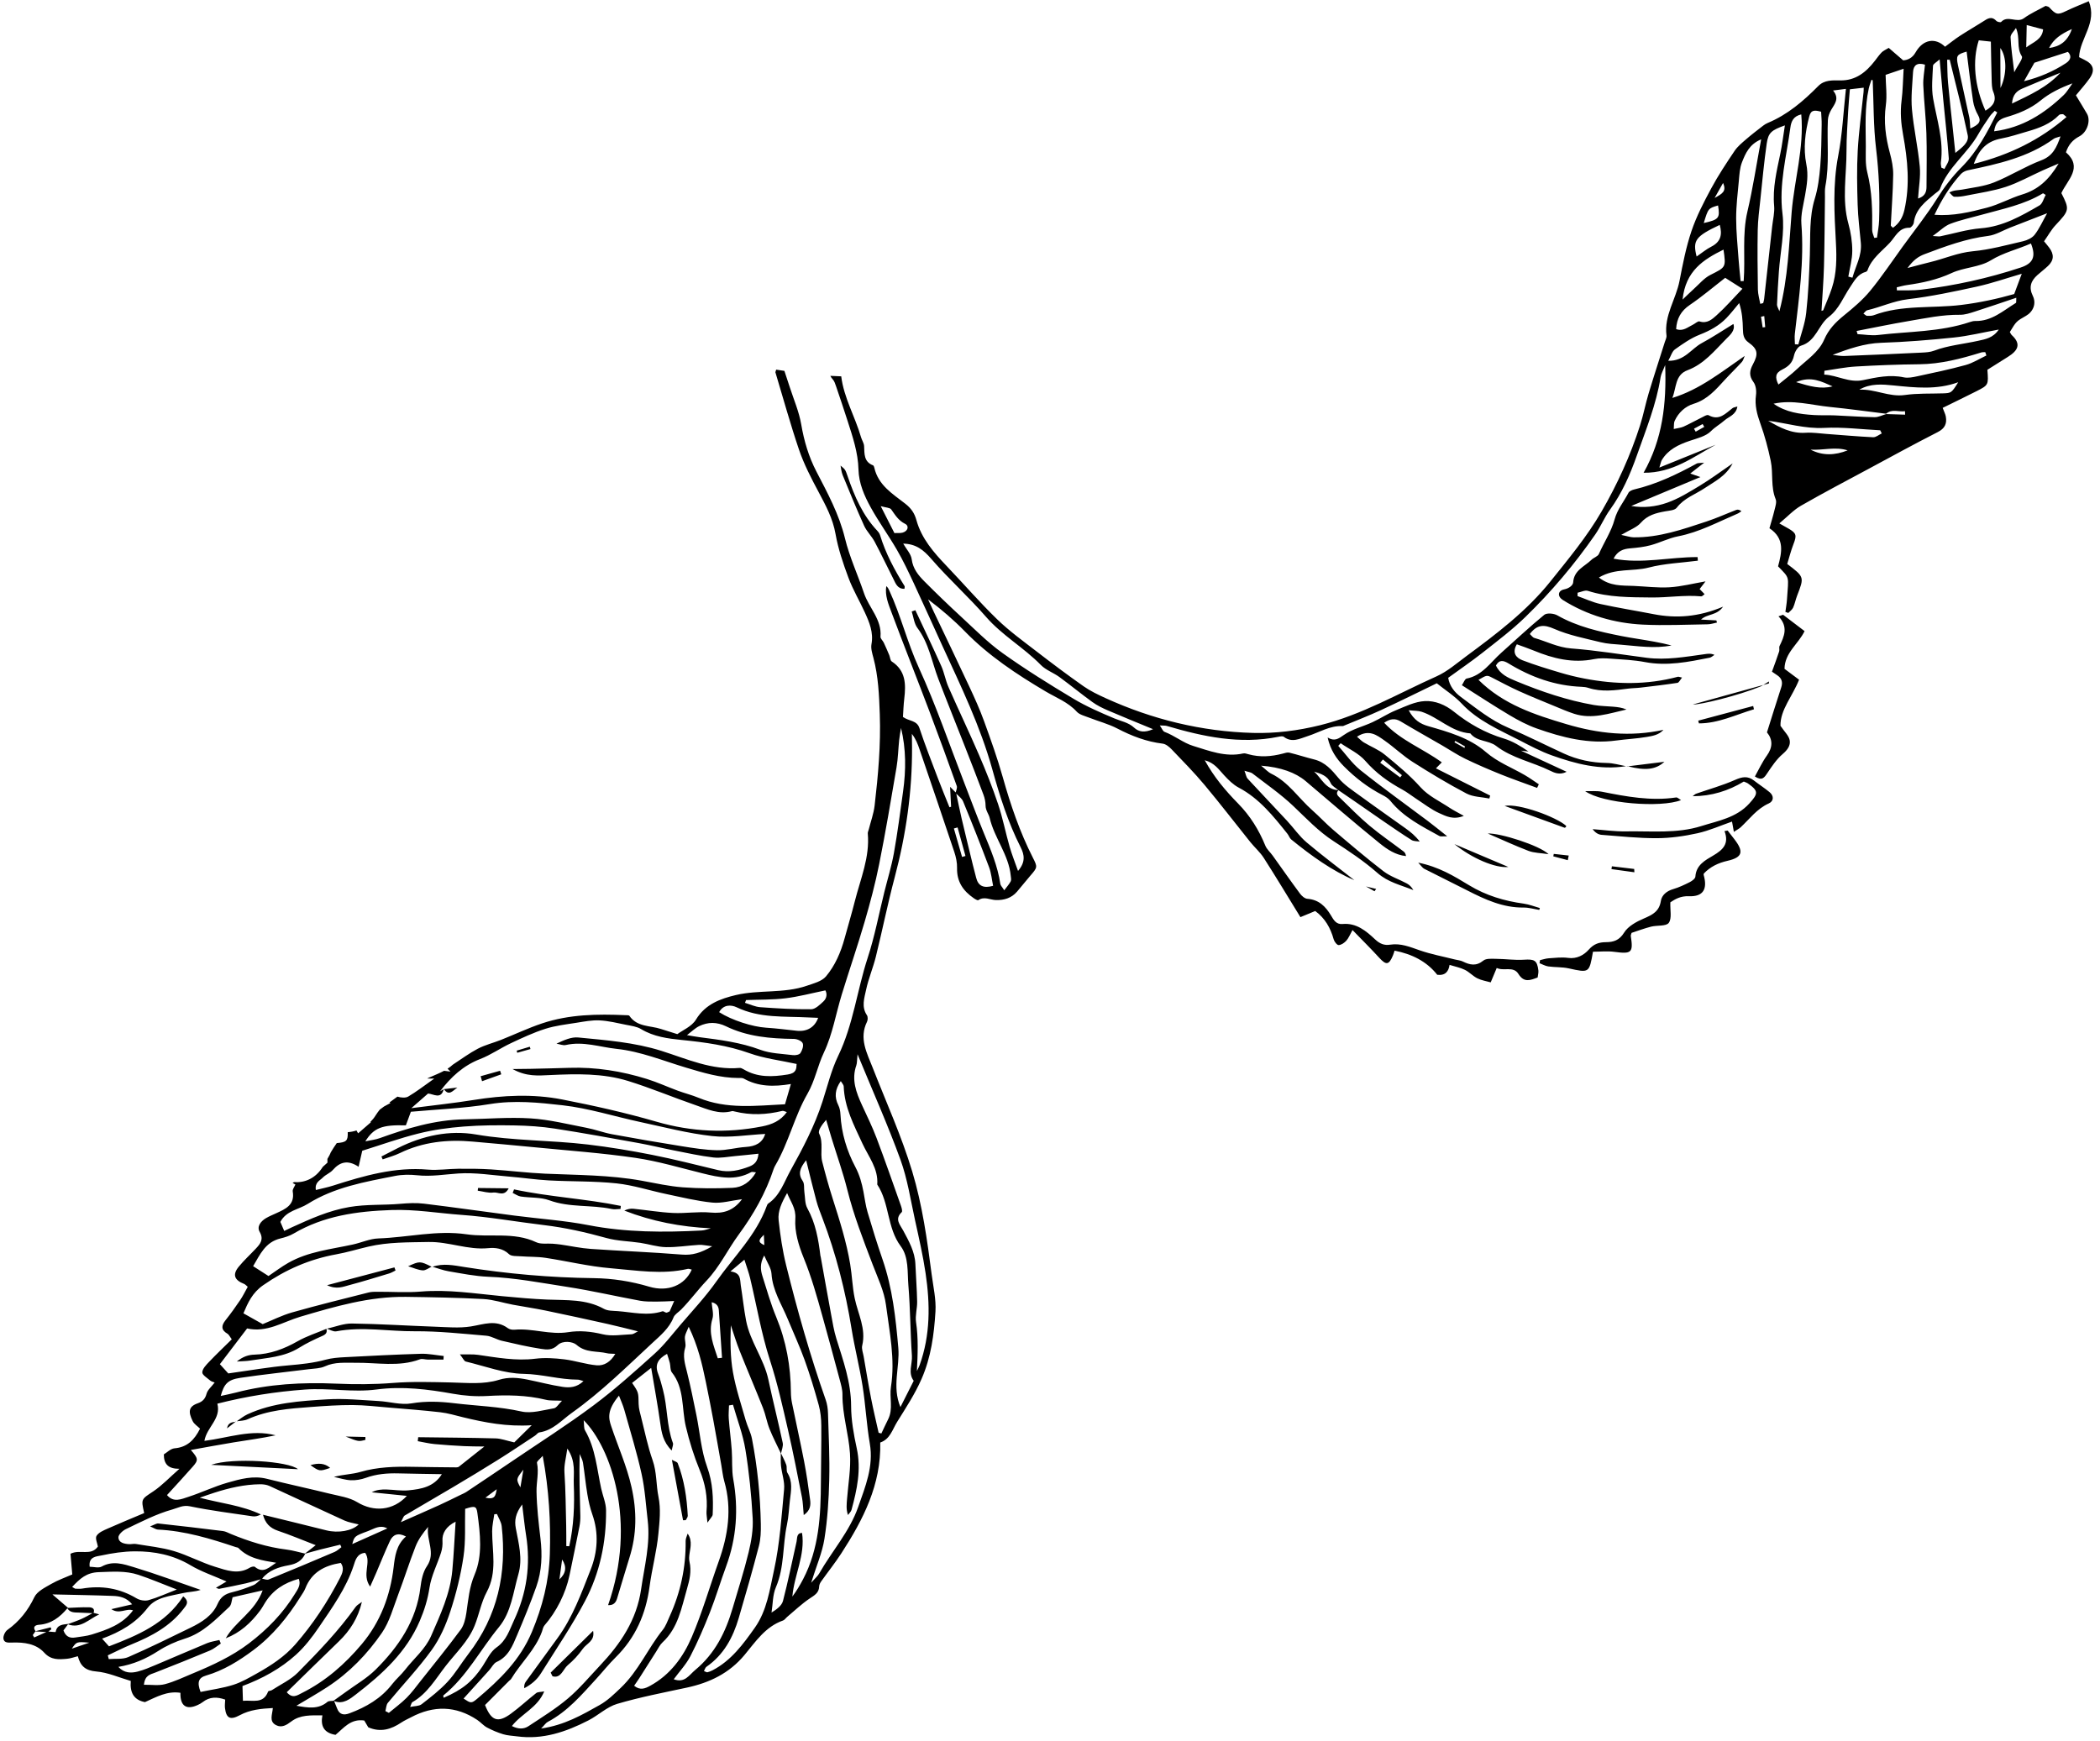 <?xml version="1.0" encoding="utf-8"?>
<!DOCTYPE svg PUBLIC "-//W3C//DTD SVG 1.1//EN" "http://www.w3.org/Graphics/SVG/1.1/DTD/svg11.dtd">
<svg version="1.1" baseProfile="full"
 xmlns="http://www.w3.org/2000/svg"
 xmlns:xlink="http://www.w3.org/1999/xlink"
 xmlns:ev="http://www.w3.org/2001/xml-events" 
  height="272px" 
  width="328px" 
>
<path fill="rgb( 0, 0, 0 )"
 d="M213.348,138.479 C213.966,138.629 214.453,138.748 214.941,138.866 C214.857,138.989 214.773,139.111 214.689,139.233 C214.285,139.005 213.881,138.778 213.348,138.479 ZM137.013,82.903 C137.203,83.104 137.382,83.355 137.461,83.614 C138.327,86.458 139.723,89.043 141.283,91.552 C141.343,91.648 141.276,91.823 141.267,91.982 C140.16,92.022 139.889,91.129 139.513,90.389 C138.536,88.469 137.619,86.517 136.605,84.616 C136.14,83.745 135.374,83.024 134.969,82.132 C133.788,79.528 132.705,76.879 131.622,74.232 C131.411,73.718 131.371,73.133 131.286,72.735 C132.017,73.338 132.025,73.336 132.401,74.428 C133.46,77.514 134.732,80.481 137.013,82.903 ZM325.538,9.329 C326.971,10.014 327.278,10.951 326.386,12.229 C325.77,13.112 325.037,13.912 324.238,14.894 C324.804,15.833 325.399,16.795 325.969,17.772 C326.564,18.794 326.048,20.622 324.779,21.299 C323.735,21.854 323.081,22.592 322.681,23.792 C325.39,26.183 322.902,28.099 321.966,30.169 C323.279,32.726 323.219,32.872 321.059,35.172 C320.381,35.894 319.895,36.795 319.262,37.696 C319.55,38.049 319.822,38.361 320.069,38.692 C320.864,39.753 320.808,40.675 319.869,41.557 C319.344,42.05 318.765,42.486 318.227,42.966 C317.208,43.875 316.842,44.868 317.507,46.226 C318.094,47.423 317.56,48.7 316.446,49.334 C314.927,50.198 314.927,50.198 313.918,51.868 C314.01,52.017 314.084,52.223 314.228,52.356 C315.732,53.753 315.196,54.767 313.605,55.756 C312.51,56.435 311.423,57.128 310.412,57.765 C310.592,60.128 310.593,60.156 308.716,61.109 C307.001,61.979 305.266,62.812 303.427,63.717 C303.653,64.327 303.852,64.691 303.919,65.077 C304.114,66.189 303.763,66.937 302.656,67.5 C299.044,69.339 295.488,71.289 291.919,73.21 C288.367,75.122 284.792,76.993 281.296,79.002 C280.137,79.668 279.191,80.705 277.914,81.766 C278.524,82.109 278.923,82.329 279.317,82.556 C280.594,83.291 280.66,83.619 280.122,85.003 C279.717,86.048 279.444,87.144 279.148,88.102 C281.834,90.138 281.827,90.135 280.687,93.067 C280.452,93.673 280.338,94.329 280.071,94.918 C279.923,95.244 279.575,95.48 279.317,95.756 C279.166,95.701 279.014,95.646 278.862,95.59 C278.947,94.936 279.067,94.283 279.111,93.626 C279.361,89.894 279.588,90.42 277.717,88.473 C278.293,86.331 278.81,84.135 276.371,82.522 C276.632,81.597 276.931,80.648 277.16,79.683 C277.292,79.126 277.533,78.45 277.342,77.985 C276.543,76.039 276.982,73.963 276.572,72.001 C276.16,70.029 275.634,68.064 274.952,66.17 C274.426,64.707 274.051,63.309 274.267,61.734 C274.358,61.07 274.255,60.198 273.877,59.69 C273.145,58.706 273.261,57.892 273.787,56.921 C274.67,55.29 274.55,54.527 273.097,53.496 C272.305,52.934 272.247,52.243 272.226,51.429 C272.194,50.103 272.114,48.778 271.646,47.349 C270.983,48.132 270.358,48.952 269.647,49.689 C268.478,50.9 267.053,51.666 265.469,52.286 C264.089,52.825 262.827,53.716 261.607,54.584 C261.165,54.898 260.996,55.595 260.564,56.363 C263.113,56.418 264.161,54.48 265.781,53.609 C267.451,52.711 269.033,51.652 270.739,50.611 C271.085,51.641 270.167,52.385 269.574,52.987 C267.766,54.822 266.119,56.888 263.568,57.837 C261.587,58.574 261.859,60.592 261.201,62.166 C265.498,60.852 268.854,58.111 272.506,55.602 C272.361,55.921 272.284,56.3 272.06,56.546 C271.197,57.497 270.265,58.386 269.399,59.335 C267.994,60.874 266.665,62.427 264.52,63.083 C263.211,63.483 262.146,64.461 261.552,65.781 C261.422,66.07 261.477,66.442 261.424,67.018 C262.063,66.87 262.544,66.834 262.958,66.647 C263.88,66.23 264.762,65.725 265.673,65.283 C266.059,65.095 266.613,64.729 266.86,64.865 C268.544,65.789 269.511,64.579 270.626,63.745 C270.772,63.637 270.989,63.624 271.363,63.507 C271.151,64.822 270.019,65.081 269.353,65.673 C268.684,66.267 267.901,66.686 267.225,67.364 C266.424,68.167 265.077,68.474 263.923,68.866 C262.17,69.462 260.559,70.216 259.559,71.872 C259.43,72.086 259.395,72.357 259.175,73.044 C262.346,71.76 265.158,70.622 267.969,69.484 C264.5,71.35 261.295,73.901 256.713,73.855 C259.674,68.605 260.307,63.114 260.084,57.026 C259.741,57.918 259.449,58.41 259.367,58.935 C258.701,63.179 257.076,67.136 255.664,71.146 C254.615,74.124 253.344,77.029 251.462,79.63 C250.585,80.841 250.011,82.269 249.158,83.501 C245.941,88.146 242.297,92.453 238.251,96.387 C236.187,98.394 233.867,100.145 231.6,101.933 C229.862,103.304 228.027,104.554 226.194,105.888 C226.406,107.18 227.189,108.153 228.17,108.877 C230.548,110.632 232.834,112.517 235.609,113.699 C238.532,114.943 241.368,116.391 244.257,117.715 C246.385,118.691 248.624,119.157 250.98,119.192 C251.973,119.207 252.963,119.502 253.953,119.694 C249.924,120.331 246.109,119.336 242.376,118.003 C240.647,117.385 239.002,116.511 237.365,115.664 C234.174,114.014 230.837,112.619 228.29,109.902 C227.178,108.717 225.757,107.822 224.411,106.742 C221.551,108.123 218.657,109.564 215.723,110.92 C213.822,111.798 211.863,112.55 209.93,113.358 C209.863,113.385 209.793,113.432 209.726,113.429 C207.711,113.326 206.046,114.425 204.227,115.003 C203.028,115.385 201.799,116.083 200.519,115.106 C200.338,114.968 199.948,115.044 199.671,115.1 C193.691,116.313 187.953,115.089 182.255,113.408 C181.988,113.329 181.688,113.363 181.148,113.328 C181.468,113.774 181.617,114.228 181.897,114.333 C183.465,114.919 184.832,116.06 186.339,116.519 C188.836,117.28 191.405,118.323 194.163,117.703 C194.421,117.644 194.731,117.755 195.005,117.831 C196.798,118.329 198.573,118.193 200.348,117.73 C200.686,117.641 201.068,117.502 201.382,117.578 C202.682,117.895 203.955,118.319 205.254,118.64 C206.966,119.063 207.994,120.263 209.071,121.558 C209.954,122.618 211.178,123.412 212.311,124.241 C214.69,125.984 217.113,127.667 219.509,129.387 C220.305,129.958 221.073,130.567 221.75,131.474 C221.316,131.397 220.807,131.439 220.462,131.221 C218.938,130.262 217.457,129.234 215.97,128.217 C214.487,127.202 213.016,126.169 211.538,125.147 C210.714,124.577 209.888,124.013 209.059,123.448 C208.515,124.01 209.034,124.382 209.357,124.698 C210.85,126.156 212.314,127.654 213.911,128.992 C215.616,130.419 217.461,131.678 219.235,133.022 C219.426,133.166 219.555,133.392 219.607,133.735 C217.975,133.578 216.656,132.68 215.492,131.74 C211.579,128.577 207.779,125.276 203.936,122.027 C202.352,120.688 200.032,119.849 196.971,119.615 C197.643,120.153 198.049,120.617 198.56,120.865 C201.251,122.167 202.832,124.698 204.985,126.593 C206.104,127.578 207.114,128.688 208.25,129.653 C210.831,131.845 213.407,134.05 216.093,136.11 C217.164,136.931 218.529,137.364 219.737,138.016 C220.148,138.237 220.489,138.588 220.757,139.052 C218.823,138.266 216.812,137.845 215.134,136.366 C213.034,134.516 210.667,132.946 208.308,131.419 C205.916,129.87 204.013,127.826 201.972,125.891 C200.01,124.033 197.756,122.482 195.611,120.821 C195.369,120.634 195.003,120.609 194.371,120.404 C194.614,121.037 194.653,121.41 194.857,121.631 C196.906,123.849 198.991,126.032 201.045,128.245 C202.072,129.352 202.941,130.636 204.083,131.6 C206.601,133.727 209.247,135.701 211.538,137.499 C208.129,136.071 204.835,133.712 201.678,131.141 C201.418,130.929 201.313,130.54 201.094,130.266 C198.89,127.504 196.699,124.745 193.47,123.037 C192.609,122.582 191.866,121.835 191.192,121.107 C190.36,120.209 189.682,119.161 188.17,118.769 C189.618,121.392 191.41,123.521 193.369,125.515 C195.245,127.424 196.624,129.63 197.63,132.102 C197.865,132.678 198.397,133.128 198.772,133.65 C200.199,135.638 201.598,137.644 203.054,139.609 C203.321,139.97 203.791,140.379 204.193,140.408 C205.994,140.54 207.051,141.605 207.902,143.036 C208.306,143.715 208.697,144.438 209.702,144.347 C211.861,144.152 213.377,145.433 214.79,146.76 C215.504,147.432 216.205,147.721 217.12,147.577 C218.771,147.317 220.222,147.927 221.739,148.456 C223.524,149.077 225.405,149.426 227.244,149.891 C227.66,149.996 228.113,150.024 228.488,150.209 C229.593,150.753 230.569,150.968 231.684,150.063 C232.144,149.689 233.044,149.785 233.743,149.791 C235.169,149.802 236.602,150.022 238.016,149.927 C239.658,149.817 240.083,150.009 240.279,151.597 C240.321,151.937 240.211,152.295 240.164,152.703 C238.998,153.134 238.043,153.561 237.158,152.14 C236.373,150.881 234.889,151.751 233.774,151.216 C233.442,152.01 233.198,152.594 232.834,153.464 C232.149,153.266 231.397,153.155 230.749,152.833 C230.053,152.486 229.498,151.854 228.801,151.509 C228.1,151.161 227.301,151.012 226.407,150.733 C226.262,151.737 225.761,152.436 224.483,152.28 C222.847,150.192 220.539,149.041 217.818,148.507 C217.747,148.72 217.676,148.988 217.571,149.242 C216.937,150.772 216.508,150.811 215.398,149.596 C214.104,148.18 212.737,146.829 211.249,145.291 C210.844,146.012 210.643,146.552 210.284,146.95 C209.982,147.286 209.506,147.62 209.09,147.641 C208.838,147.655 208.411,147.112 208.311,146.75 C207.814,144.954 206.945,143.43 205.425,142.316 C204.584,142.665 203.743,143.014 203.113,143.275 C201.083,139.978 199.278,136.969 197.385,134.015 C196.809,133.116 195.968,132.391 195.292,131.551 C192.904,128.578 190.586,125.547 188.139,122.623 C186.523,120.692 184.75,118.891 183.007,117.071 C182.627,116.674 182.099,116.232 181.594,116.171 C179.068,115.865 176.775,114.986 174.532,113.817 C173.136,113.089 171.573,112.687 170.098,112.107 C169.428,111.843 168.616,111.661 168.168,111.169 C166.809,109.682 164.988,109.006 163.326,108.022 C158.804,105.346 154.429,102.456 150.723,98.655 C148.981,96.869 147.081,95.238 144.958,93.63 C145.249,94.267 145.533,94.907 145.833,95.539 C147.69,99.447 149.571,103.343 151.4,107.264 C152.221,109.023 153.027,110.799 153.688,112.622 C154.746,115.538 155.796,118.467 156.635,121.45 C157.85,125.769 159.29,129.988 161.327,133.99 C162.066,135.442 162.06,135.505 160.923,136.807 C160.212,137.621 159.557,138.482 158.848,139.297 C157.979,140.296 156.85,140.642 155.544,140.606 C154.641,140.581 153.735,139.989 152.809,140.62 C152.69,140.701 152.301,140.46 152.078,140.307 C150.434,139.175 149.427,137.719 149.484,135.606 C149.507,134.764 149.315,133.88 149.047,133.072 C147.267,127.729 145.441,122.401 143.627,117.07 C143.352,116.261 143.058,115.459 142.428,114.646 C142.436,115.346 142.449,116.046 142.452,116.747 C142.484,123.639 141.517,130.389 139.745,137.05 C138.652,141.159 137.816,145.336 136.796,149.467 C136.367,151.204 135.645,152.873 135.276,154.621 C135.004,155.907 134.517,157.28 135.403,158.592 C135.566,158.833 135.56,159.332 135.423,159.608 C134.134,162.218 135.409,164.507 136.313,166.817 C138.415,172.192 140.805,177.447 142.478,182.996 C144.068,188.272 144.812,193.68 145.519,199.107 C145.77,201.034 146.229,202.987 146.11,204.898 C145.889,208.475 145.429,212.009 143.944,215.403 C142.892,217.808 141.489,219.928 140.128,222.122 C139.373,223.339 139.035,224.818 137.486,225.352 C137.643,231.927 134.817,237.399 131.414,242.652 C130.437,244.161 129.308,245.57 128.266,247.038 C128.105,247.265 127.955,247.558 127.947,247.825 C127.916,248.865 127.189,249.227 126.435,249.736 C125.195,250.574 124.101,251.626 122.949,252.59 C122.728,252.775 122.551,253.066 122.3,253.154 C119.548,254.117 118.01,256.468 116.288,258.538 C113.901,261.406 110.83,262.873 107.286,263.636 C103.641,264.419 99.967,265.124 96.397,266.176 C94.793,266.648 93.455,267.962 91.922,268.751 C88.421,270.552 84.772,271.804 80.734,271.25 C80.019,271.152 79.28,271.132 78.599,270.924 C77.726,270.659 76.87,270.299 76.066,269.869 C75.507,269.569 75.076,269.042 74.542,268.686 C71.185,266.449 67.729,266.405 64.202,268.271 C63.691,268.541 63.155,268.776 62.676,269.097 C61.101,270.149 59.453,270.675 57.52,269.838 C57.337,269.527 57.086,269.103 56.894,268.776 C54.748,268.457 53.653,269.995 52.404,271.016 C50.625,270.718 50.036,269.678 50.354,267.972 C48.565,267.972 46.908,267.856 45.489,268.932 C44.76,269.484 44.004,269.965 43.111,269.497 C41.987,268.909 42.537,267.869 42.615,266.827 C40.8,266.924 39.055,267.082 37.45,267.949 C35.98,268.743 35.34,268.452 35.14,266.835 C35.088,266.419 35.157,265.987 35.172,265.51 C33.891,265.058 32.744,265.058 31.668,265.894 C31.441,266.071 31.182,266.214 30.92,266.335 C29.109,267.182 28.126,266.513 28.182,264.45 C26.125,264.121 24.41,265.107 22.64,265.903 C20.923,265.568 20.268,264.453 20.425,262.595 C18.608,262.068 16.849,261.266 15.035,261.117 C13.361,260.979 12.572,260.29 12.155,258.734 C11.568,258.878 11.026,259.084 10.47,259.133 C9.189,259.247 7.975,259.35 6.919,258.188 C5.621,256.757 3.751,256.543 1.918,256.598 C1.279,256.617 0.637,256.673 0.539,255.997 C0.476,255.566 0.794,254.883 1.162,254.62 C3.036,253.281 4.364,251.597 5.368,249.5 C5.802,248.595 7.032,248.002 8.001,247.441 C9.051,246.834 10.217,246.43 11.29,245.957 C11.186,244.768 11.096,243.729 11.009,242.727 C12.493,241.978 14.201,243.134 15.289,241.602 C15.207,241.091 14.838,240.321 15.08,239.929 C15.409,239.397 16.173,239.082 16.807,238.799 C18.705,237.953 20.631,237.169 22.521,236.371 C22.005,234.124 22.074,234.227 23.945,232.977 C25.299,232.071 26.439,230.845 28.026,229.455 C26.306,229.464 25.589,228.756 25.588,227.202 C26.081,226.909 26.648,226.308 27.262,226.255 C29.255,226.083 30.372,224.931 31.245,223.184 C30.848,222.791 30.325,222.472 30.096,222.008 C29.381,220.558 29.431,219.734 30.884,219.222 C31.615,218.964 32.046,218.554 32.263,217.729 C32.424,217.119 33.038,216.628 33.531,215.976 C33.298,215.877 33.016,215.826 32.83,215.665 C32.365,215.262 31.576,214.794 31.594,214.382 C31.619,213.816 32.208,213.219 32.665,212.74 C33.792,211.554 34.982,210.427 36.197,209.228 C35.865,208.778 35.753,208.486 35.543,208.364 C34.524,207.776 34.532,207.112 35.224,206.244 C36.03,205.234 36.785,204.178 37.509,203.107 C37.95,202.455 38.293,201.738 38.695,201.022 C38.445,200.819 38.308,200.643 38.13,200.574 C36.588,199.972 36.278,199.112 37.298,197.872 C38.121,196.872 39.087,195.99 39.975,195.04 C40.676,194.291 41.23,193.618 40.548,192.419 C40.082,191.599 40.745,190.763 41.564,190.287 C42.063,189.998 42.603,189.776 43.13,189.535 C44.599,188.864 46.08,188.234 45.722,186.13 C45.662,185.783 46.007,185.367 46.14,185.043 L45.698,184.795 C45.773,184.752 45.851,184.712 45.926,184.67 C47.584,184.79 49.275,184.112 50.42,182.281 C50.7,182.028 50.954,181.799 51.148,181.624 C51.144,181.424 51.14,181.242 51.136,181.048 L51.464,180.464 C51.544,180.322 51.594,180.175 51.658,180.031 C51.956,179.517 52.272,179.037 52.601,178.571 C54.098,178.45 54.348,178.213 54.314,176.953 C54.313,176.924 54.31,176.895 54.309,176.867 C54.778,176.837 55.239,176.747 55.684,176.6 C55.767,176.747 55.825,176.892 55.94,177.043 C56.562,176.504 57.079,176.057 57.924,175.324 C57.899,175.304 57.878,175.288 57.853,175.268 C58.165,174.958 58.447,174.612 58.683,174.223 C58.87,173.916 59.093,173.633 59.314,173.348 C59.535,173.184 59.756,173.023 59.979,172.856 C60.308,172.678 60.631,172.504 60.992,172.31 C60.936,172.279 60.879,172.259 60.822,172.233 C61.236,171.924 61.653,171.618 62.073,171.314 C62.085,171.318 62.098,171.322 62.11,171.326 C62.623,171.479 63.342,171.548 63.76,171.303 C65.032,170.557 66.204,169.639 67.825,168.501 C67.261,168.503 66.952,168.482 66.729,168.485 C66.804,168.451 66.874,168.402 66.949,168.37 C67.869,167.967 68.666,167.651 69.364,167.278 C69.691,167.322 70.001,167.368 70.361,167.406 C70.192,167.253 70.046,167.1 69.906,166.952 C70.194,166.767 70.468,166.563 70.721,166.324 C72.109,165.415 73.318,164.517 74.63,163.829 C75.761,163.236 77.04,162.93 78.236,162.455 C80.387,161.602 82.486,160.602 84.676,159.869 C88.912,158.451 93.314,158.395 97.724,158.591 C97.925,158.6 98.228,158.578 98.305,158.692 C99.506,160.458 101.541,160.192 103.235,160.746 C103.973,160.988 104.717,161.214 105.794,161.552 C106.603,160.949 108.052,160.358 108.701,159.283 C110.171,156.85 112.557,156.01 114.929,155.448 C118.55,154.589 122.419,155.236 126.016,153.993 C127.071,153.629 128.356,153.311 129.011,152.532 C130.435,150.836 131.324,148.764 131.915,146.599 C132.446,144.654 133.027,142.722 133.521,140.768 C134.401,137.289 135.871,133.92 135.541,130.206 C135.523,130.005 135.637,129.791 135.689,129.584 C136.004,128.335 136.461,127.102 136.609,125.833 C137.161,121.099 137.583,116.365 137.414,111.57 C137.309,108.591 137.186,105.661 136.421,102.773 C136.236,102.077 135.993,101.309 136.116,100.637 C136.451,98.806 135.794,97.235 135.077,95.667 C134.249,93.857 133.218,92.128 132.525,90.27 C131.693,88.04 130.914,85.749 130.503,83.415 C130.077,80.999 128.98,78.966 127.86,76.868 C126.707,74.709 125.561,72.505 124.78,70.197 C123.434,66.222 122.319,62.17 121.107,58.149 C121.148,58.014 121.189,57.879 121.231,57.744 C121.66,57.811 122.088,57.875 122.515,57.938 C122.796,58.793 123.083,59.646 123.36,60.502 C123.982,62.422 124.801,64.312 125.14,66.282 C125.586,68.878 126.296,71.311 127.513,73.658 C129.255,77.018 131.062,80.337 131.977,84.098 C132.689,87.024 133.984,89.805 134.952,92.674 C135.727,94.966 137.756,96.777 137.525,99.465 C137.5,99.757 137.884,100.072 138.036,100.396 C138.339,101.039 138.619,101.693 138.895,102.348 C139.034,102.678 139.042,103.177 139.283,103.334 C141.477,104.768 141.507,106.884 141.239,109.134 C141.122,110.116 141.094,111.108 141.032,112.001 C142.002,112.695 143.195,112.499 143.607,113.742 C144.491,116.408 145.523,119.026 146.519,121.655 C147.087,123.15 147.703,124.627 148.298,126.112 C148.383,126.084 148.467,126.056 148.552,126.027 C148.507,125.138 148.462,124.249 148.395,122.917 C148.855,123.391 149.065,123.606 149.269,123.794 C149.354,123.448 149.539,123.067 149.439,122.788 C148.057,118.92 146.656,115.057 145.202,111.216 C143.231,106.011 141.178,100.838 139.23,95.625 C138.751,94.342 138.196,93.02 138.428,91.565 C138.674,91.764 138.786,92 138.895,92.238 C140.702,96.158 141.708,100.365 143.517,104.316 C146.217,110.213 148.314,116.386 150.666,122.442 C151.657,124.992 152.604,127.559 153.646,130.087 C154.718,132.689 155.828,135.269 156.242,138.083 C156.279,138.334 156.524,138.555 156.855,139.08 C157.279,138.509 157.634,138.124 157.866,137.677 C157.983,137.451 157.898,137.109 157.871,136.822 C157.554,133.528 155.311,130.925 154.572,127.756 C154.437,127.179 153.938,126.6 153.937,125.853 C153.936,125.288 153.811,124.696 153.613,124.164 C152.679,121.663 151.709,119.174 150.735,116.688 C149.344,113.135 147.91,109.599 146.55,106.034 C145.533,103.367 145.091,100.485 143.298,98.11 C142.776,97.418 142.687,96.399 142.399,95.53 C142.59,95.463 142.78,95.395 142.97,95.326 C144.325,98.23 145.712,101.119 147.019,104.044 C147.486,105.091 147.674,106.264 148.136,107.314 C149.705,110.882 151.39,114.4 152.932,117.979 C154.012,120.486 155.025,123.031 155.892,125.618 C156.618,127.787 157.056,130.05 157.686,132.253 C158.036,133.478 158.518,134.664 159.006,136.054 C160.226,134.658 159.989,133.49 159.407,132.342 C157.439,128.459 156.14,124.327 154.982,120.16 C153.115,113.446 150.093,107.216 147.205,100.924 C145.7,97.644 144.234,94.346 142.707,91.076 C141.888,89.321 141.056,87.562 140.086,85.888 C138.787,83.646 137.254,81.537 136.002,79.271 C134.993,77.443 134.14,75.506 134.086,73.336 C134.019,70.694 133.177,68.219 132.38,65.74 C131.805,63.95 131.207,62.168 130.6,60.389 C130.462,59.984 130.326,59.527 130.044,59.233 C129.886,59.068 129.779,58.894 129.693,58.716 C130.26,58.752 130.825,58.767 131.391,58.791 C131.801,62.143 133.557,65.081 134.476,68.273 C134.615,68.756 134.94,69.214 134.965,69.694 C135.027,70.903 134.913,72.138 136.36,72.694 C136.461,72.733 136.531,72.931 136.562,73.068 C137.172,75.793 139.417,77.147 141.387,78.681 C142.301,79.393 142.832,80.149 143.141,81.271 C143.93,84.13 145.835,86.303 147.839,88.401 C150.48,91.167 152.985,94.071 155.728,96.731 C157.63,98.576 159.805,100.148 161.91,101.773 C164.314,103.629 166.745,105.454 169.23,107.2 C170.287,107.943 171.48,108.515 172.661,109.053 C179.985,112.394 187.705,114.281 195.722,114.497 C199.202,114.591 202.71,114.155 206.218,113.284 C212.709,111.67 218.39,108.337 224.377,105.657 C226.063,104.902 227.525,103.618 229.034,102.502 C233.744,99.018 238.434,95.479 242.124,90.875 C244.956,87.34 247.854,83.869 250.155,79.896 C252.638,75.608 254.651,71.17 256.155,66.481 C256.682,64.838 257.001,63.131 257.497,61.477 C258.305,58.789 259.181,56.122 260.024,53.444 C260.132,53.103 260.333,52.738 260.29,52.41 C259.886,49.306 261.767,46.754 262.324,43.882 C262.832,41.262 263.341,38.615 264.193,36.096 C264.973,33.789 266.116,31.585 267.276,29.43 C268.363,27.41 269.64,25.487 270.921,23.58 C271.388,22.884 272.076,22.322 272.719,21.764 C273.579,21.018 274.49,20.33 275.389,19.631 C275.605,19.462 275.849,19.312 276.102,19.207 C279.2,17.916 281.678,15.786 284.002,13.434 C284.957,12.467 286.228,12.548 287.445,12.563 C289.853,12.593 291.469,11.269 292.84,9.496 C293.187,9.048 293.512,8.577 293.906,8.174 C294.149,7.926 294.503,7.787 295,7.481 C295.707,8.09 296.428,8.711 297.257,9.426 C297.995,9.383 298.707,9.044 299.192,8.188 C300.364,6.12 302.296,5.838 303.797,7.299 C304.584,6.718 305.311,6.127 306.092,5.618 C307.282,4.841 308.519,4.136 309.716,3.37 C310.407,2.929 311.04,2.441 311.808,3.262 C311.959,3.424 312.465,3.53 312.557,3.431 C313.594,2.307 314.99,3.666 316.117,2.844 C317.15,2.092 318.347,1.564 319.501,0.921 C319.682,0.989 319.943,1.007 320.071,1.147 C321.158,2.329 321.39,2.356 322.755,1.7 C323.896,1.151 325.08,0.689 326.241,0.19 C327.62,3.572 324.842,5.974 324.734,8.926 C325.054,9.086 325.294,9.212 325.538,9.329 ZM264.85,67.436 C265.296,67.187 265.742,66.937 266.188,66.687 C266.104,66.54 266.019,66.392 265.935,66.244 C265.487,66.486 265.039,66.727 264.591,66.969 C264.678,67.125 264.764,67.28 264.85,67.436 ZM209.039,123.433 C208.623,123.077 208.043,122.793 207.847,122.341 C207.341,121.179 206.31,120.878 205.256,120.538 C206.433,121.612 207.075,123.363 209.039,123.433 ZM143.077,206.535 C143.449,209.054 143.343,211.535 143.21,214.185 C143.354,213.874 143.523,213.572 143.639,213.251 C145.329,208.56 145.285,203.738 144.569,198.906 C144.157,196.125 143.526,193.374 142.922,190.625 C142.226,187.457 141.744,184.201 140.645,181.173 C138.682,175.761 136.326,170.491 133.942,164.696 C133.843,165.636 133.877,166.067 133.746,166.44 C132.963,168.677 133.731,170.67 134.644,172.657 C135.424,174.356 136.253,176.039 136.913,177.785 C138.236,181.285 139.464,184.822 140.714,188.35 C140.829,188.676 140.987,189.225 140.837,189.366 C139.682,190.455 140.588,191.328 141.071,192.233 C141.959,193.896 142.895,195.531 142.976,197.488 C143.056,199.437 143.213,201.384 143.25,203.333 C143.271,204.4 142.924,205.5 143.077,206.535 ZM140.638,219.811 C141.376,218.352 142.045,217.03 142.713,215.708 C141.776,214.467 142.522,213.089 142.432,211.782 C142.178,208.119 142.186,204.436 141.879,200.779 C141.705,198.718 141.969,196.404 140.685,194.683 C138.516,191.778 138.963,187.973 137.019,185.046 C137.209,182.563 135.659,180.712 134.704,178.643 C133.383,175.781 131.888,172.975 131.78,169.71 C131.773,169.471 131.524,169.239 131.323,168.891 C130.416,170.183 130.291,171.365 130.942,172.666 C131.155,173.091 131.247,173.61 131.271,174.092 C131.418,177.016 132.262,179.779 133.604,182.317 C134.27,183.577 134.607,184.829 134.863,186.166 C135.067,187.227 135.196,188.311 135.501,189.343 C136.234,191.826 137.001,194.301 137.845,196.748 C139.389,201.223 139.897,205.849 140.307,210.537 C140.571,213.558 139.289,216.58 140.638,219.811 ZM137.233,223.825 C137.376,223.862 137.519,223.898 137.662,223.935 C138.012,223.199 138.346,222.456 138.714,221.73 C139.544,220.091 138.895,218.327 139.159,216.65 C139.842,212.322 138.924,208.08 138.378,203.846 C138.099,201.685 137.083,199.603 136.294,197.527 C134.837,193.696 133.346,189.887 132.35,185.892 C131.673,183.179 130.725,180.534 129.904,177.857 C129.606,176.888 129.325,175.913 129.036,174.942 C128.412,175.671 127.712,176.603 127.945,177.091 C128.645,178.557 128.062,180.062 128.424,181.483 C128.922,183.439 129.464,185.387 130.077,187.309 C131.145,190.658 132.211,194.007 132.79,197.481 C133.086,199.256 133.133,201.078 133.501,202.836 C134.009,205.271 135.302,207.558 134.67,210.194 C134.544,210.716 134.796,211.333 134.895,211.903 C135.274,214.086 135.63,216.274 136.054,218.449 C136.404,220.249 136.837,222.034 137.233,223.825 ZM127.943,245.82 C129.935,242.326 132.692,239.269 134.041,235.416 C135.158,232.227 136.471,229.083 135.857,225.523 C135.345,222.55 135.2,219.514 134.728,216.533 C134.255,213.542 133.492,210.598 133.01,207.608 C132.051,201.665 130.58,195.868 128.433,190.243 C128.102,189.376 127.756,188.509 127.515,187.616 C126.975,185.613 126.497,183.594 125.912,181.254 C124.873,182.537 124.641,183.427 125.386,184.516 C125.676,184.939 125.547,185.642 125.634,186.214 C125.764,187.067 125.703,188.036 126.098,188.748 C127.39,191.074 127.826,193.594 128.14,196.166 C128.149,196.237 128.18,196.306 128.193,196.377 C128.73,199.356 129.254,202.337 129.807,205.314 C130.043,206.582 130.244,207.868 130.625,209.095 C131.696,212.544 132.927,215.92 132.936,219.636 C132.941,221.846 133.343,224.085 133.816,226.256 C134.539,229.573 133.854,232.714 133,235.864 C132.919,236.162 132.635,236.405 132.445,236.673 C132.135,235.771 132.239,234.959 132.303,234.143 C132.486,231.785 132.914,229.409 132.76,227.072 C132.557,223.994 131.553,220.996 131.584,217.861 C131.592,217.081 131.356,216.286 131.152,215.519 C130.28,212.248 129.392,208.982 128.484,205.721 C127.616,202.603 126.75,199.495 125.517,196.478 C124.738,194.572 124.09,192.398 124.223,190.401 C124.334,188.732 123.529,187.832 122.939,186.378 C122.09,187.874 121.459,189.203 121.614,190.629 C121.872,192.996 122.221,195.374 122.794,197.683 C124.55,204.766 126.541,211.785 128.966,218.675 C129.201,219.342 129.306,220.082 129.327,220.792 C129.43,224.248 129.603,227.708 129.52,231.161 C129.446,234.251 129.25,237.363 128.766,240.411 C128.423,242.572 127.51,244.643 126.696,247.252 C127.328,246.535 127.713,246.222 127.943,245.82 ZM122.298,250.086 C123.097,247.024 123.714,243.916 124.416,240.829 C124.54,240.282 124.381,239.508 125.272,239.467 C125.802,242.948 124.043,246.031 123.759,249.414 C124.397,248.559 124.939,247.649 125.431,246.712 C127.932,241.943 128.196,236.762 128.217,231.535 C128.228,228.588 128.307,225.642 128.278,222.696 C128.268,221.627 128.162,220.525 127.879,219.5 C127.226,217.136 126.515,214.783 125.682,212.477 C124.898,210.307 123.923,208.206 123.042,206.071 C122.083,203.749 120.666,201.613 120.5,198.974 C120.444,198.085 119.823,197.231 119.363,196.129 C118.658,197.402 118.783,198.397 119.089,199.363 C119.765,201.494 120.373,203.659 121.227,205.719 C122.795,209.499 123.502,213.414 123.53,217.481 C123.534,218.053 123.592,218.635 123.706,219.195 C124.326,222.232 125.009,225.256 125.596,228.299 C125.979,230.284 126.266,232.289 126.532,234.294 C126.64,235.113 126.591,235.958 125.537,236.683 C125.43,235.574 125.419,234.729 125.258,233.913 C124.576,230.462 123.91,227.006 123.123,223.577 C122.272,219.866 121.451,216.16 120.268,212.513 C118.913,208.337 118.187,203.958 117.162,199.673 C116.952,198.792 116.628,197.937 116.268,196.788 C115.46,197.469 114.941,197.905 114.091,198.621 C115.784,198.833 115.56,199.908 115.699,200.773 C115.993,202.611 116.181,204.468 116.529,206.295 C117.151,209.57 119.32,212.269 120.015,215.535 C120.717,218.833 121.551,222.104 122.254,225.402 C122.361,225.909 122.095,226.496 121.989,227.048 C122.271,227.64 122.588,228.219 122.806,228.833 C122.946,229.228 122.785,229.764 122.99,230.093 C123.837,231.453 123.557,232.877 123.384,234.31 C123.228,235.601 123.189,236.915 122.917,238.179 C122.219,241.418 122.538,244.817 121.185,247.968 C120.673,249.16 120.716,250.59 120.506,251.912 C121.335,251.406 122.107,250.821 122.298,250.086 ZM119.38,194.512 C119.36,194.067 119.341,193.622 119.308,192.893 C118.617,193.595 118.199,194.007 119.38,194.512 ZM110.494,261.238 C110.769,261.173 111.04,261.065 111.291,260.934 C114.204,259.415 116.085,256.845 117.908,254.263 C119.785,251.603 120.226,248.349 120.891,245.307 C121.795,241.169 122.073,236.886 122.469,232.65 C122.579,231.468 122.125,230.24 121.99,229.027 C121.916,228.365 121.958,227.69 121.952,227.02 C121.357,225.757 120.708,224.514 120.192,223.219 C119.77,222.163 119.59,221.012 119.172,219.955 C117.988,216.963 116.713,214.008 115.523,211.019 C115.003,209.714 114.602,208.363 114.146,207.033 C114.061,209.551 114.059,212.002 114.482,214.378 C114.934,216.92 115.768,219.397 116.475,221.891 C116.75,222.858 117.257,223.77 117.447,224.747 C118.303,229.148 118.746,233.6 118.833,238.081 C118.855,239.23 118.819,240.425 118.532,241.526 C117.553,245.291 116.482,249.033 115.383,252.765 C114.487,255.808 113.044,258.519 110.338,260.386 C110.153,260.514 110.085,260.809 109.95,261.05 C110.234,261.154 110.38,261.265 110.494,261.238 ZM108.596,260.875 C111.687,258.315 113.338,254.956 114.431,251.228 C115.283,248.32 116.219,245.432 116.931,242.489 C117.348,240.762 117.659,238.931 117.562,237.173 C117.363,233.581 117.003,229.982 116.422,226.434 C116.034,224.063 115.149,221.774 114.486,219.449 C114.279,219.484 114.071,219.519 113.863,219.554 C113.847,220.248 113.773,220.947 113.826,221.635 C113.953,223.277 114.173,224.91 114.293,226.552 C114.404,228.062 114.265,229.609 114.53,231.087 C115.365,235.743 115.046,240.265 113.409,244.708 C112.534,247.083 111.814,249.516 110.887,251.87 C109.97,254.198 108.979,256.508 107.832,258.729 C107.166,260.017 106.129,261.112 105.23,262.334 C106.974,262.96 107.603,261.697 108.596,260.875 ZM93.666,266.353 C94.909,265.654 95.889,264.684 96.929,263.698 C99.718,261.057 101.179,257.536 103.514,254.619 C104,254.012 104.266,253.222 104.595,252.499 C106.298,248.758 107.142,244.835 107.091,240.718 C107.086,240.34 107.295,239.958 107.405,239.578 C107.844,240.203 107.907,240.798 107.878,241.388 C107.835,242.252 107.507,243.163 107.691,243.964 C108.036,245.466 107.697,246.849 107.298,248.219 C106.437,251.181 105.922,254.311 103.482,256.57 C103.069,256.952 102.812,257.506 102.501,257.992 C101.615,259.378 100.742,260.772 99.856,262.158 C99.598,262.562 99.316,262.951 99.045,263.345 C99.993,264.116 100.763,263.781 101.56,263.345 C104.692,261.631 106.709,258.857 108.048,255.735 C109.691,251.902 110.845,247.862 112.254,243.926 C113.718,239.835 114.355,235.706 113.132,231.427 C112.895,230.597 112.815,229.723 112.663,228.869 C112.246,226.526 111.844,224.181 111.411,221.842 C111.043,219.858 110.655,217.877 110.248,215.9 C109.667,213.079 109.024,210.275 107.571,207.268 C107.277,208.006 107.022,208.4 106.978,208.816 C106.918,209.377 107.184,210.006 107.024,210.517 C106.605,211.857 106.985,213.065 107.304,214.338 C107.863,216.574 108.318,218.838 108.778,221.098 C109.324,223.788 109.513,226.602 110.441,229.149 C111.349,231.639 111.425,234.072 111.314,236.594 C111.301,236.894 110.953,237.181 110.498,237.871 C110.415,236.958 110.318,236.546 110.351,236.144 C110.541,233.873 110.15,231.773 109.27,229.619 C108.383,227.45 107.671,225.183 107.119,222.845 C106.455,220.036 106.928,216.877 104.936,214.388 C104.657,214.04 104.742,213.412 104.622,212.922 C104.511,212.469 104.352,212.029 104.187,211.496 C102.786,212.27 102.241,213.175 102.79,214.595 C103.1,215.396 103.317,216.234 103.538,217.066 C104.271,219.812 104.103,222.728 105.103,225.431 C105.194,225.679 105.016,226.026 104.915,226.599 C103.545,225.229 103.33,223.79 103.12,222.291 C102.731,219.503 102.215,216.732 101.708,213.69 C100.495,214.647 99.607,215.348 98.728,216.042 C99.754,217.528 99.713,217.529 99.749,219.335 C99.763,220.043 99.975,220.755 100.152,221.451 C100.718,223.682 101.172,225.955 101.934,228.119 C102.597,230.003 102.467,231.953 102.848,233.837 C103.24,235.777 103.016,237.695 102.836,239.578 C102.573,242.354 101.826,245.081 101.455,247.852 C100.881,252.133 99.258,255.853 96.156,258.913 C95.082,259.973 94.139,261.167 93.118,262.282 C90.832,264.782 88.626,267.374 85.552,268.993 C85.253,269.15 85.049,269.487 84.517,270.029 C88.171,269.498 90.91,267.903 93.666,266.353 ZM111.277,206.006 C110.58,208.265 111.474,210.188 112.11,212.186 L112.772,212.113 C112.606,209.646 112.44,207.179 112.276,204.711 C112.23,204.009 111.885,203.604 111.155,203.434 C111.216,204.385 111.502,205.274 111.277,206.006 ZM79.774,267.727 C81.155,266.723 82.406,265.542 83.753,264.489 C84,264.296 84.43,264.338 85.005,264.228 C83.938,266.807 81.467,267.686 79.954,269.64 C80.939,270.142 81.806,270.147 82.539,269.663 C84.64,268.276 86.804,266.943 88.718,265.323 C90.529,263.791 92.067,261.933 93.705,260.199 C96.915,256.798 99.438,253.101 100.137,248.26 C100.653,244.694 101.594,241.194 101.168,237.548 C100.883,235.114 100.737,232.645 100.211,230.262 C99.465,226.88 98.438,223.561 97.503,220.222 C97.303,219.505 96.98,218.822 96.677,218.026 C94.771,220.322 95.047,221.545 95.453,222.767 C96.508,225.939 97.886,228.972 98.632,232.286 C99.487,236.081 99.469,239.687 98.31,243.35 C97.639,245.472 97.032,247.614 96.374,249.74 C96.178,250.373 95.795,250.809 94.979,250.748 C99.536,237.761 95.408,226.118 91.165,221.862 C91.252,222.59 91.173,223.103 91.376,223.451 C93.02,226.273 93.227,229.482 93.907,232.564 C94.156,233.692 94.651,234.812 94.661,235.939 C94.702,240.919 93.684,245.741 91.367,250.13 C89.312,254.021 86.818,257.682 84.482,261.423 C83.857,262.426 82.953,263.17 81.881,263.734 C81.847,263.305 81.931,262.982 82.112,262.73 C83.751,260.457 85.404,258.193 87.059,255.93 C89.438,252.678 90.797,248.913 92.247,245.225 C93.338,242.453 93.554,239.51 92.515,236.581 C92.156,235.568 91.92,234.501 91.742,233.439 C91.466,231.799 91.314,230.14 91.055,228.497 C90.981,228.029 90.717,227.59 90.54,227.138 C90.447,230.428 90.558,233.595 90.642,236.762 C90.657,237.335 90.611,237.921 90.501,238.483 C90.001,241.028 89.474,243.568 88.946,246.108 C88.363,248.908 86.887,251.809 85.04,253.922 C84.821,254.173 84.766,254.571 84.644,254.905 C83.609,257.735 81.352,259.769 79.832,262.283 C79.76,262.402 79.619,262.478 79.518,262.581 C78.252,263.85 76.989,265.12 75.758,266.357 C76.729,268.829 77.753,269.196 79.774,267.727 ZM88.612,226.292 C88.4,227.831 88.082,228.843 88.162,230.027 C88.347,232.799 88.363,235.583 88.433,238.363 C88.459,239.418 88.446,240.475 88.451,241.531 C88.604,241.537 88.758,241.545 88.911,241.552 C89.619,238.383 89.754,235.144 89.619,231.905 C89.548,230.19 90.008,228.348 88.612,226.292 ZM87.798,243.624 C87.657,244.659 87.517,245.693 87.376,246.727 C88.395,245.802 88.556,244.77 87.798,243.624 ZM74.556,265.356 C78.031,262.421 81.227,259.342 83.072,254.95 C84.725,251.016 85.746,246.991 85.878,242.819 C86.039,237.772 85.744,232.708 84.766,227.429 C84.337,227.934 83.821,228.29 83.871,228.526 C84.191,230.04 83.775,231.519 83.8,233 C83.842,235.449 84.126,237.899 84.416,240.337 C84.719,242.89 84.633,245.411 83.779,247.83 C82.87,250.405 81.828,252.936 80.76,255.451 C80.062,257.096 79.41,258.799 77.564,259.633 C77.087,259.849 76.803,260.482 76.417,260.911 C75.074,262.402 73.724,263.888 72.404,265.347 C73.527,266.078 73.599,266.163 74.556,265.356 ZM69.3,265.227 C72.244,263.956 73.834,262.637 75.373,260.297 C76.045,259.275 76.597,258.022 77.544,257.366 C79.114,256.278 79.565,254.652 80.282,253.125 C82.267,248.897 82.907,244.475 82.17,239.851 C81.937,238.391 81.794,236.917 81.556,235.025 C80.505,236.456 80.34,237.525 80.564,238.736 C81.003,241.114 81.672,243.473 80.962,245.939 C80.148,248.766 79.861,251.838 77.933,254.18 C75.016,257.724 72.892,261.917 69.245,264.866 C69.198,264.904 69.278,265.099 69.3,265.227 ZM81.748,229.593 C80.591,231.069 80.591,231.069 81.281,232.358 C81.422,231.522 81.551,230.758 81.748,229.593 ZM65.846,266.238 C67.264,265.14 68.704,264.031 69.914,262.721 C71.128,261.406 72.047,259.823 73.147,258.398 C77.725,252.472 79.182,245.732 78.358,238.411 C78.284,237.761 77.874,237.148 77.62,236.518 C77.48,236.531 77.341,236.544 77.202,236.556 C77.084,237.44 76.867,238.324 76.867,239.208 C76.869,242.393 77.69,245.597 76.024,248.696 C75.15,250.324 74.831,252.24 74.128,253.972 C73.139,256.409 71.201,258.209 69.623,260.241 C68.048,262.268 66.75,264.574 64.408,265.911 C64.266,265.992 64.235,266.268 64.061,266.658 C64.776,266.503 65.448,266.547 65.846,266.238 ZM77.584,232.645 C76.936,233.13 76.537,233.428 75.819,233.964 C77.33,234.319 77.393,233.65 77.584,232.645 ZM60.737,267.581 C61.665,266.804 62.653,266.086 63.505,265.234 C64.315,264.423 64.998,263.483 65.712,262.58 C67.812,259.928 69.95,257.303 71.957,254.582 C72.48,253.872 72.706,252.867 72.842,251.964 C73.147,249.941 73.278,247.991 74.132,245.977 C75.401,242.985 75.011,239.6 74.565,236.37 C74.412,235.259 74.169,235.224 72.652,235.711 C72.587,238.175 72.757,240.708 72.394,243.163 C71.965,246.068 71.244,248.961 70.331,251.754 C69.644,253.855 68.713,255.98 67.428,257.758 C65.339,260.649 62.856,263.254 60.581,266.013 C60.318,266.333 60.316,266.868 60.194,267.303 C60.375,267.395 60.556,267.488 60.737,267.581 ZM52.651,266.891 C53.01,267.853 53.685,267.987 54.567,267.659 C57.178,266.689 59.518,265.34 61.261,263.085 C61.877,262.289 62.669,261.629 63.285,260.833 C64.643,259.08 66.425,257.647 67.337,255.559 C68.779,252.254 70.316,248.968 70.65,245.313 C70.877,242.839 70.988,240.355 71.162,237.715 C69.656,238.459 69.034,239.561 69.109,240.715 C69.149,241.317 69.072,241.962 68.889,242.536 C68.301,244.377 67.367,246.152 67.083,248.031 C66.807,249.858 66.286,251.524 65.574,253.197 C63.49,258.095 59.707,261.527 55.635,264.666 C54.721,265.371 53.606,266.309 52.186,265.744 C52.342,266.126 52.506,266.504 52.651,266.891 ZM51.135,265.872 C51.346,265.693 51.745,265.736 52.088,265.697 C52.727,265.239 53.37,264.787 54.004,264.322 C55.572,263.171 57.303,262.182 58.669,260.826 C62.261,257.256 65.041,253.189 65.672,247.956 C65.808,246.827 66.061,245.576 66.681,244.669 C68.106,242.587 66.557,240.594 66.868,238.533 C66.042,239.512 65.332,240.499 64.901,241.596 C63.928,244.077 63.132,246.627 62.188,249.121 C61.424,251.139 60.854,253.325 59.659,255.066 C57.38,258.388 54.567,261.3 51.153,263.531 C49.57,264.566 47.917,265.495 46.297,266.472 C48.067,266.783 49.717,267.073 51.135,265.872 ZM37.944,265.699 C39.468,265.557 41.126,266.242 41.872,264.259 C41.921,264.13 42.285,264.146 42.461,264.032 C43.838,263.133 45.406,262.417 46.538,261.272 C49.731,258.043 52.889,254.763 55.537,251.044 C55.773,250.713 56.191,250.513 56.525,250.252 C55.929,252.758 54.671,254.734 52.925,256.418 C50.238,259.009 47.58,261.63 44.787,264.359 C45.695,265.412 46.408,264.855 47.185,264.465 C50.87,262.619 53.897,259.95 56.513,256.834 C59.409,253.384 60.946,249.313 61.478,244.854 C61.687,243.105 61.89,241.353 63.408,240.03 C62.156,239.368 61.37,239.739 60.911,240.713 C60.145,242.341 59.485,244.019 58.776,245.673 C58.513,246.286 58.238,246.893 57.812,247.859 C56.438,245.928 58.079,244.05 57.033,242.581 C55.731,242.69 55.492,243.801 55.235,244.576 C54.053,248.143 51.888,251.137 49.825,254.183 C48.777,255.729 47.605,257.255 46.228,258.502 C43.816,260.683 40.968,262.236 37.872,263.392 C37.895,264.127 37.918,264.865 37.944,265.699 ZM60.5,238.768 C59.325,238.148 58.437,238.833 57.515,239.172 C55.337,239.97 55.351,240.008 55.019,241.215 C56.996,240.332 58.748,239.55 60.5,238.768 ZM31.327,264.315 C33.097,263.945 34.81,263.719 36.432,263.205 C37.724,262.795 38.934,262.086 40.129,261.419 C42.324,260.193 44.459,258.791 46.103,256.913 C48.864,253.758 51.173,250.251 53.1,246.508 C53.508,245.716 53.802,244.96 53.225,244.157 C50.649,244.568 48.671,245.64 47.696,248.122 C47.513,248.588 47.204,249.006 46.936,249.436 C44.942,252.633 42.578,255.538 39.557,257.792 C37.317,259.463 34.919,260.957 32.186,261.751 C30.997,262.096 30.75,262.806 31.327,264.315 ZM53.324,241.698 C53.262,241.568 53.201,241.438 53.14,241.308 C52.112,241.557 51.08,241.796 50.054,242.058 C49.26,242.261 48.472,242.49 47.682,242.709 C47.164,243.815 46.341,244.299 45.085,244.525 C43.56,244.8 42,245.287 40.941,246.611 C41.293,246.681 41.688,246.859 41.965,246.746 C45.415,245.341 48.849,243.895 52.276,242.434 C52.66,242.27 52.976,241.947 53.324,241.698 ZM21.521,261.127 C22.495,260.877 23.433,260.467 24.365,260.076 C27.032,258.957 29.681,257.796 32.353,256.691 C32.955,256.442 33.626,256.359 34.264,256.2 C34.339,256.385 34.414,256.57 34.489,256.754 C33.931,257.12 33.414,257.583 32.808,257.836 C29.957,259.027 27.088,260.178 24.209,261.303 C23.47,261.591 22.637,261.688 22.482,263.193 C23.667,263.176 24.774,263.361 25.762,263.099 C27.261,262.702 28.685,262.013 30.128,261.414 C33.204,260.138 36.224,258.752 38.896,256.718 C41.737,254.554 44.202,252.039 46.071,248.98 C46.489,248.295 47.045,247.588 46.665,246.644 C44.368,247.276 42.613,248.422 41.417,250.35 C41.151,250.78 40.907,251.226 40.606,251.63 C39.197,253.522 37.506,255.068 35.256,255.934 C36.765,253.283 39.785,251.824 41.025,248.448 C39.249,248.853 37.816,249.181 36.33,249.52 C36.18,249.992 36.171,250.692 35.817,251.019 C33.712,252.966 31.744,255.093 28.851,255.996 C27.415,256.445 25.991,257.087 24.73,257.902 C22.819,259.137 20.811,260.02 18.486,260.399 C19.406,261.392 20.475,261.395 21.521,261.127 ZM13.948,256.616 C11.953,256.454 11.953,256.454 11.218,257.552 C12.22,257.209 12.876,256.983 13.948,256.616 ZM5.345,255.803 C5.976,255.519 6.607,255.235 7.238,254.951 C6.665,254.921 6.092,254.89 5.519,254.859 L5.121,255.431 L5.345,255.803 ZM6.078,253.823 C5.523,253.862 5.055,254.134 5.546,254.821 L5.541,254.828 C6.331,254.625 7.12,254.422 7.91,254.218 C7.947,254.32 7.985,254.423 8.022,254.525 C7.866,254.641 7.711,254.758 7.555,254.874 C8.006,254.91 8.683,254.988 8.691,254.945 C8.902,253.775 9.821,253.792 10.671,253.684 C10.667,253.69 10.663,253.695 10.659,253.7 C11.347,253.444 12.045,253.21 12.714,252.913 C13.31,252.649 13.876,252.317 14.452,252.009 C13.739,251.976 13.025,251.938 12.311,251.917 C11.631,251.896 10.932,251.943 10.524,251.246 C9.355,252.634 8.003,253.689 6.078,253.823 ZM10.602,251.157 C10.594,251.167 10.586,251.176 10.577,251.185 C11.673,251.143 12.77,251.064 13.864,251.087 C14.335,251.096 14.884,251.25 14.613,251.956 C14.911,252.036 15.209,252.115 15.507,252.194 C13.894,252.925 12.587,254.485 10.619,253.754 C10.385,254.067 10.152,254.38 9.914,254.699 C10.231,255.601 10.843,255.965 11.766,255.806 C12.62,255.66 13.502,255.602 14.322,255.345 C16.716,254.594 19.113,253.812 20.779,251.567 C19.691,251.195 18.662,252.241 17.39,251.38 C18.629,251.092 19.565,250.875 20.64,250.625 C19.774,249.567 18.72,249.354 17.663,249.314 C14.626,249.198 11.586,249.156 8.183,249.076 C9.123,249.884 9.863,250.521 10.602,251.157 ZM11.267,247.911 C11.631,248.116 11.694,248.181 11.757,248.182 C12.118,248.188 12.486,248.226 12.838,248.167 C15.858,247.653 18.68,248.104 21.337,249.696 C21.846,250.001 22.649,250.133 23.21,249.974 C24.596,249.579 25.922,248.968 27.616,248.31 C25.331,247.429 23.494,246.637 21.601,246.012 C19.597,245.351 17.536,245.533 15.438,245.6 C13.488,245.661 12.482,246.623 11.267,247.911 ZM15.837,242.993 C15.083,243.156 13.801,243.149 14.006,244.757 C14.641,244.761 15.402,244.996 15.882,244.728 C17.615,243.761 19.31,244.339 20.907,244.823 C24.42,245.887 27.865,247.176 31.338,248.372 C30.432,248.686 29.459,248.659 28.544,248.877 C26.602,249.339 24.361,249.489 23.083,251.15 C21.226,253.567 18.799,254.938 15.947,255.99 C16.319,256.405 16.638,256.761 17.023,257.19 C21.501,255.466 25.856,253.663 28.617,249.377 C29.687,250.247 29.059,250.819 28.652,251.349 C26.561,254.074 23.658,255.613 20.558,256.877 C19.294,257.393 18.077,258.021 16.838,258.598 C16.888,258.794 16.939,258.989 16.989,259.184 C18.011,259.094 19.141,259.256 20.033,258.868 C23.334,257.432 26.564,255.831 29.804,254.257 C31.52,253.424 33.19,252.365 33.963,250.609 C34.485,249.426 35.181,248.997 36.293,248.728 C37.414,248.456 38.518,248.075 39.581,247.628 C40.022,247.442 40.37,247.037 40.748,246.704 C39.971,246.925 39.199,247.169 38.412,247.348 C37.023,247.662 35.625,247.932 34.227,248.208 C34.134,248.226 34.019,248.141 33.728,248.039 C34.298,247.701 34.744,247.437 35.383,247.059 C33.364,246.166 31.447,245.53 29.751,244.521 C27.037,242.905 24.112,242.33 21.057,242.348 C19.313,242.359 17.547,242.625 15.837,242.993 ZM19.653,238.882 C19.151,239.122 18.479,239.751 18.497,240.175 C18.534,241.01 19.402,241.18 20.153,241.228 C20.51,241.251 20.882,241.14 21.229,241.199 C23.215,241.535 25.246,241.734 27.165,242.306 C29.357,242.96 31.408,244.089 33.596,244.762 C35.336,245.297 37.178,246.034 39.018,244.9 C39.234,244.766 39.665,244.657 39.803,244.771 C41.182,245.91 42.081,244.774 43.134,244.134 C40.976,243.775 38.841,243.482 37.237,241.829 C37.148,241.738 36.969,241.737 36.833,241.691 C32.866,240.362 28.875,239.146 24.65,238.949 C24.352,238.935 24.064,238.715 23.44,238.452 C24.1,238.21 24.429,237.966 24.728,237.999 C28.097,238.364 31.463,238.76 34.826,239.18 C35.243,239.233 35.641,239.463 36.04,239.628 C38.846,240.786 41.715,241.699 44.745,242.071 C45.716,242.19 46.666,242.481 47.632,242.696 C48.11,242.324 48.596,241.945 49.312,241.387 C47.244,240.588 45.344,239.786 43.396,239.127 C42.142,238.702 41.428,237.945 41.076,236.632 C44.482,237.469 47.735,238.254 50.98,239.071 C52.827,239.535 55.004,239.16 56.026,238.146 C55.279,237.947 54.486,237.847 53.791,237.532 C49.877,235.756 45.992,233.916 42.081,232.133 C41.639,231.931 41.099,231.865 40.605,231.871 C38.151,231.899 35.787,232.448 33.463,233.195 C32.702,233.439 31.949,233.71 31.193,233.968 C34.462,234.843 37.723,235.153 40.752,236.586 C40.317,236.822 39.878,236.94 39.466,236.879 C36.197,236.396 32.912,235.983 29.68,235.317 C28.559,235.086 27.866,235.541 26.93,235.804 C24.354,236.528 22.028,237.749 19.653,238.882 ZM31.925,225.092 C35.651,224.632 39.278,223.222 43.046,224.224 C40.866,224.682 38.67,224.974 36.484,225.329 C34.284,225.685 32.094,226.104 29.805,226.513 C30.965,227.839 31.014,228.085 30.124,229.101 C28.809,230.605 27.443,232.065 26.085,233.558 C27.098,234.782 28.332,234.191 29.431,233.835 C31.485,233.168 33.452,232.217 35.524,231.625 C37.514,231.057 39.543,230.477 41.692,231.018 C44.958,231.84 48.254,232.545 51.525,233.35 C52.973,233.706 54.557,233.915 55.789,234.665 C58.382,236.243 61.401,236.015 63.548,233.685 C61.694,233.496 59.875,233.31 58.055,233.124 C58.853,232.704 59.621,232.669 60.388,232.69 C61.536,232.721 62.698,232.929 63.829,232.816 C65.8,232.62 67.777,232.283 69.011,230.294 C66.666,230.253 64.443,230.23 62.221,230.171 C60.487,230.126 58.797,230.266 57.141,230.866 C56.406,231.132 55.574,231.275 54.796,231.241 C53.909,231.202 53.033,230.903 52.152,230.717 C53.606,230.33 55.001,230.322 56.288,229.945 C58.97,229.16 61.689,229.093 64.436,229.145 C66.715,229.188 68.992,229.209 71.271,229.231 C71.409,229.232 71.577,229.202 71.681,229.121 C72.989,228.095 74.288,227.058 75.651,225.974 C74.413,225.953 73.462,225.965 72.514,225.915 C70.961,225.832 69.407,225.741 67.86,225.591 C66.984,225.505 66.12,225.294 65.251,225.14 C65.273,224.933 65.295,224.726 65.317,224.519 C69.353,224.573 73.39,224.598 77.424,224.705 C78.263,224.727 79.095,225.055 80.324,225.329 C80.972,224.692 81.936,223.744 83.049,222.648 C79.164,222.899 75.736,222.231 72.324,221.404 C71.145,221.118 69.97,220.759 68.772,220.622 C66.07,220.312 63.355,220.109 60.645,219.882 C58.787,219.727 56.927,219.502 55.067,219.495 C52.904,219.486 50.737,219.635 48.578,219.796 C45.206,220.046 41.829,220.284 38.675,221.718 C38.167,221.949 37.553,221.948 36.978,222.031 C37.53,221.654 38.055,221.218 38.654,220.942 C42.614,219.113 46.903,218.862 51.145,218.602 C53.79,218.439 56.467,218.723 59.127,218.867 C60.843,218.961 62.612,219.514 64.251,219.236 C66.516,218.85 68.725,218.943 70.928,219.209 C74.429,219.632 77.961,219.721 81.442,220.502 C83.023,220.857 84.835,220.287 86.52,220.003 C86.93,219.934 87.252,219.339 87.779,218.825 C86.69,218.767 85.941,218.841 85.252,218.671 C82.225,217.925 79.14,217.907 76.08,218.081 C74.278,218.183 72.508,218.045 70.792,217.738 C66.816,217.026 62.862,216.53 58.825,217.063 C55.107,217.554 51.398,216.802 47.638,217.074 C43.011,217.408 38.519,218.124 33.95,219.28 C34.572,221.646 32.3,222.93 31.925,225.092 ZM34.343,213.112 C34.919,213.744 35.387,214.259 35.657,214.556 C38.973,214.097 42.028,213.555 45.108,213.29 C47.057,213.122 48.969,212.925 50.861,212.409 C51.82,212.147 52.844,212.07 53.845,212.018 C57.809,211.809 61.774,211.604 65.741,211.487 C66.923,211.452 68.113,211.709 69.299,211.831 C69.289,212.019 69.278,212.208 69.268,212.396 C68.453,212.397 67.638,212.406 66.824,212.396 C66.409,212.391 65.944,212.216 65.588,212.35 C62.295,213.585 58.883,212.846 55.538,212.891 C53.888,212.912 52.321,212.728 50.748,213.449 C50.002,213.79 49.09,213.788 48.247,213.894 C44.675,214.345 41.092,214.714 37.533,215.245 C35.572,215.538 34.994,216.195 34.475,218.075 C35.298,217.892 36.067,217.748 36.822,217.55 C41.969,216.197 47.224,215.922 52.499,216.152 C55.465,216.281 58.398,216.277 61.362,216.043 C64.374,215.804 67.418,215.902 70.445,215.967 C72.955,216.021 75.497,216.309 77.919,215.558 C79.467,215.078 80.906,215.221 82.393,215.52 C84.222,215.888 86.03,216.377 87.87,216.654 C88.936,216.814 90.085,216.769 91.134,215.756 C90.671,215.629 90.478,215.53 90.286,215.53 C87.424,215.529 84.678,214.668 81.773,214.621 C78.754,214.571 75.749,213.419 72.75,212.697 C72.487,212.634 72.315,212.188 71.83,211.581 C73.013,211.605 73.848,211.537 74.657,211.652 C77.627,212.075 80.568,212.634 83.612,212.257 C85.093,212.073 86.638,212.174 88.129,212.354 C89.826,212.559 91.483,213.133 93.181,213.286 C94.371,213.393 95.384,212.737 96.104,211.498 C95.528,211.46 95.158,211.487 94.814,211.404 C93.222,211.02 91.504,211.372 90.04,210.083 C89.467,209.578 87.894,209.361 87.098,210.139 C86.255,210.966 85.354,210.85 84.498,210.717 C82.443,210.4 80.409,209.926 78.381,209.455 C77.551,209.262 76.773,208.733 75.946,208.664 C72.232,208.353 68.507,207.94 64.788,207.968 C60.703,208 56.616,207.2 52.526,207.978 C52.082,208.063 51.56,207.738 51.066,207.565 C52.368,207.272 53.672,206.742 54.969,206.759 C59.303,206.818 63.633,207.104 67.965,207.257 C69.828,207.322 71.731,207.504 73.549,207.215 C75.535,206.9 77.435,206.092 79.322,207.485 C79.587,207.681 80.02,207.758 80.361,207.727 C83.174,207.467 85.905,208.569 88.757,208.109 C90.517,207.825 92.314,207.995 94.123,208.438 C95.545,208.785 97.128,208.501 98.637,208.439 C98.959,208.426 99.27,208.16 99.646,207.983 C97.927,207.562 96.405,207.162 94.869,206.821 C91.65,206.105 88.427,205.398 85.197,204.731 C83.514,204.383 81.809,204.141 80.119,203.823 C78.574,203.534 77.046,203.016 75.492,202.933 C71.472,202.719 67.441,202.65 63.414,202.594 C57.713,202.515 52.316,204.1 46.921,205.694 C44.192,206.501 41.67,208.233 38.597,207.527 C37.166,209.406 35.774,211.233 34.343,213.112 ZM38.021,205.164 L41.03,206.855 C42.445,206.282 44.003,205.486 45.653,205.017 C49.602,203.895 53.592,202.918 57.572,201.909 C58.055,201.787 58.58,201.801 59.086,201.799 C61.302,201.79 63.531,201.954 65.731,201.768 C70.003,201.409 74.19,202.083 78.406,202.483 C80.76,202.707 83.12,202.922 85.482,203.02 C88.496,203.144 91.539,202.916 94.335,204.47 C94.922,204.796 95.729,204.767 96.441,204.819 C98.779,204.991 101.117,205.619 103.466,204.85 C103.623,204.799 103.856,205.026 104.064,205.061 C104.18,205.081 104.316,204.973 104.593,204.863 C104.769,204.461 104.99,203.954 105.301,203.243 C104.232,203.282 103.375,203.341 102.519,203.336 C101.667,203.33 100.799,203.354 99.968,203.2 C96.162,202.498 92.385,201.622 88.562,201.032 C84.482,200.403 80.421,199.611 76.267,199.454 C74.197,199.375 72.135,198.947 70.082,198.602 C69.227,198.458 68.401,198.143 67.563,197.894 C69.215,197.314 70.881,197.669 72.514,197.929 C79.214,198.995 85.947,199.588 92.734,199.671 C95.669,199.706 98.567,200.162 101.397,201.004 C104.308,201.871 106.956,200.804 108.046,198.34 C107.832,198.294 107.613,198.177 107.431,198.22 C103.411,199.16 99.384,198.453 95.391,198.124 C91.965,197.842 88.588,197.008 85.177,196.494 C83.921,196.305 82.629,196.357 81.358,196.257 C80.721,196.208 79.877,196.287 79.502,195.923 C78.544,194.993 77.305,194.883 76.274,194.986 C73.075,195.305 70.112,193.958 66.918,194.022 C63.763,194.085 60.639,194.024 57.551,194.743 C55.878,195.132 54.228,195.641 52.541,195.946 C48.359,196.703 44.612,198.333 41.107,200.774 C39.403,201.96 38.726,203.501 38.021,205.164 ZM39.536,197.8 C40.455,198.39 41.107,198.808 41.936,199.339 C42.992,198.63 43.969,197.884 45.028,197.282 C48.151,195.507 51.693,195.164 55.117,194.415 C56.447,194.125 57.751,193.514 59.081,193.468 C63.682,193.311 68.231,192.144 72.875,192.82 C76.48,193.345 80.242,192.405 83.749,194.059 C84.48,194.405 85.458,194.224 86.322,194.293 C86.752,194.328 87.182,194.366 87.608,194.428 C89.164,194.654 90.71,194.994 92.273,195.103 C97.015,195.433 101.768,195.607 106.505,195.991 C108.113,196.121 109.441,195.741 111.241,194.689 C110.226,194.574 109.699,194.44 109.183,194.47 C107.456,194.572 105.73,194.865 104.01,194.828 C102.674,194.8 101.351,194.357 100.014,194.155 C98.25,193.889 96.422,193.874 94.72,193.402 C91.488,192.504 88.255,191.775 84.91,191.377 C80.627,190.867 76.393,190.098 72.063,189.786 C68.429,189.524 64.869,188.9 61.15,189.029 C55.731,189.216 50.584,189.928 45.848,192.712 C45.235,193.073 44.517,193.297 43.819,193.465 C41.416,194.039 40.613,196.001 39.536,197.8 ZM43.79,190.885 C43.969,191.305 44.162,191.758 44.392,192.297 C44.859,192.074 45.235,191.888 45.617,191.714 C48.504,190.403 51.338,189.114 54.561,188.562 C57.241,188.104 59.885,188.292 62.534,188.058 C63.752,187.95 65.001,187.887 66.208,188.033 C70.933,188.607 75.645,189.286 80.365,189.9 C84.22,190.402 88.121,190.657 91.929,191.395 C97.795,192.533 103.672,192.535 109.583,192.228 C110.068,192.203 110.545,192.004 111.025,191.886 C106.304,191.665 101.841,190.802 97.511,189.117 C97.999,188.879 98.476,188.784 98.938,188.83 C101.004,189.038 103.06,189.39 105.129,189.489 C107.07,189.581 109.04,189.242 110.966,189.422 C112.983,189.612 114.558,189.15 115.896,187.336 C114.212,187.552 112.711,188.012 111.269,187.869 C108.85,187.629 106.463,187.034 104.074,186.534 C101.473,185.99 98.911,185.142 96.286,184.864 C92.8,184.494 89.266,184.594 85.758,184.404 C83.684,184.292 81.622,183.98 79.55,183.809 C76.9,183.59 74.228,183.144 71.6,183.318 C69.451,183.459 67.334,183.837 65.155,183.598 C64.019,183.474 62.82,183.483 61.703,183.703 C56.992,184.633 52.233,185.452 48.058,188.076 C46.633,188.972 44.719,189.116 43.79,190.885 ZM56.009,182.271 C54.291,181.131 53.078,181.535 51.975,182.781 C51.554,183.257 50.872,183.494 50.426,183.953 C49.97,184.423 49.142,184.701 49.334,185.9 C50.265,185.666 51.152,185.493 52.006,185.219 C56.833,183.674 61.666,182.269 66.843,182.716 C68.41,182.851 70.007,182.591 71.59,182.581 C73.31,182.569 75.034,182.575 76.749,182.686 C79.553,182.866 82.348,183.228 85.154,183.351 C90.194,183.572 95.246,183.544 100.236,184.45 C102.364,184.837 104.492,185.319 106.641,185.481 C109.219,185.675 111.823,185.672 114.408,185.562 C115.967,185.496 117.21,184.628 118.074,183.143 C117.731,183.124 117.475,183.027 117.321,183.113 C114.829,184.495 112.309,183.935 109.762,183.307 C106.268,182.445 102.795,181.4 99.248,180.88 C94.088,180.124 88.87,179.755 83.675,179.242 C80.392,178.919 77.106,178.629 73.82,178.337 C69.882,177.986 66.067,178.378 62.453,180.134 C61.602,180.549 60.667,180.793 59.771,181.116 C59.705,180.966 59.64,180.817 59.574,180.667 C60.435,180.225 61.293,179.775 62.158,179.341 C66.013,177.407 70.169,176.51 74.358,177.229 C80.158,178.225 86.021,178.106 91.822,178.796 C95.181,179.196 98.528,179.751 101.847,180.409 C105.31,181.095 108.736,181.972 112.171,182.796 C113.874,183.205 115.459,182.84 117.04,182.235 C117.868,181.918 118.369,181.397 118.467,180.233 C117.227,180.359 116.036,180.494 114.842,180.6 C113.699,180.701 112.532,180.951 111.412,180.819 C109.343,180.575 107.299,180.118 105.25,179.716 C103.414,179.355 101.596,178.904 99.755,178.571 C95.386,177.782 91.018,176.982 86.631,176.306 C84.581,175.99 82.491,175.852 80.416,175.813 C77.756,175.764 75.083,175.776 72.434,175.986 C70.073,176.173 67.693,176.495 65.399,177.067 C62.406,177.812 59.49,178.862 56.58,179.769 C56.429,180.429 56.245,181.234 56.009,182.271 ZM63.391,175.803 C59.673,175.69 58.383,176.178 57.06,178.302 C57.931,178.115 58.637,178.044 59.285,177.81 C63.576,176.265 67.908,174.935 72.528,174.861 C75.976,174.806 79.438,174.497 82.867,174.712 C85.799,174.895 88.701,175.627 91.603,176.184 C92.949,176.442 94.25,176.941 95.598,177.19 C99.202,177.856 102.815,178.475 106.434,179.053 C108.277,179.347 110.139,179.652 111.997,179.688 C113.491,179.717 114.987,179.269 116.491,179.176 C118.011,179.083 119.098,178.535 119.516,177.143 C116.772,177.281 113.957,177.775 111.229,177.475 C107.459,177.061 103.748,176.082 100.025,175.284 C95.97,174.414 91.969,173.131 87.871,172.665 C84.136,172.24 80.345,171.849 76.503,172.48 C72.391,173.156 68.194,173.309 64.175,173.677 C63.843,174.578 63.605,175.22 63.391,175.803 ZM100.125,160.761 C99.471,160.365 98.621,160.261 97.845,160.105 C96.457,159.826 95.064,159.478 93.66,159.405 C92.467,159.344 91.249,159.583 90.055,159.774 C88.418,160.034 86.745,160.222 85.177,160.721 C83.329,161.309 81.549,162.142 79.788,162.971 C78.164,163.736 76.665,164.796 75,165.44 C72.371,166.456 70.424,168.252 68.737,170.481 C68.926,170.37 69.114,170.259 69.303,170.148 C68.904,171.82 67.677,170.877 66.856,170.833 C66.012,171.571 65.267,172.223 64.246,173.116 C67.765,172.66 70.903,172.332 74.013,171.831 C78.616,171.09 83.239,170.867 87.806,171.757 C92.763,172.722 97.71,173.833 102.558,175.238 C108.037,176.825 113.484,177.06 119.035,175.968 C120.534,175.674 121.885,175.131 122.898,173.73 C122.566,173.634 122.361,173.501 122.199,173.54 C119.716,174.152 117.232,174.252 114.736,173.633 C114.598,173.599 114.44,173.548 114.312,173.583 C112.282,174.14 110.472,173.277 108.655,172.65 C105.127,171.431 101.676,169.977 98.114,168.872 C94.146,167.642 90.016,167.754 85.904,167.945 C84.086,168.03 82.233,168.221 80.058,167.005 C81.338,166.99 82.114,166.989 82.89,166.971 C84.901,166.924 86.913,166.881 88.923,166.815 C93.067,166.68 97.102,167.331 101.041,168.557 C102.682,169.067 104.254,169.795 105.87,170.391 C106.941,170.786 108.06,171.06 109.113,171.496 C113.501,173.316 118.026,172.732 122.61,172.509 C122.925,171.426 123.196,170.494 123.531,169.344 C120.823,169.801 118.416,169.757 116.173,168.497 C115.948,168.371 115.622,168.402 115.343,168.402 C112.499,168.402 109.8,167.576 107.131,166.777 C103.548,165.705 100.06,164.253 96.315,163.854 C93.684,163.573 91.095,162.631 88.38,163.249 C87.93,163.352 87.404,163.117 86.913,163.039 C88.081,162.495 89.232,161.966 90.321,162.074 C94.693,162.503 99.087,162.829 103.327,164.171 C107.303,165.429 111.178,167.213 115.52,166.83 C115.714,166.812 115.943,166.925 116.123,167.034 C118.311,168.354 120.621,168.245 123.046,167.856 C124.396,167.639 124.389,166.963 124.423,166.211 C121.826,165.641 119.36,165.355 117.084,164.539 C113.639,163.305 110.117,162.83 106.518,162.467 C104.335,162.247 102.105,161.96 100.125,160.761 ZM109.219,160.294 C108.556,160.618 108.005,161.173 107.3,161.707 C108.03,161.828 108.645,161.951 109.264,162.03 C112.477,162.439 115.667,162.843 118.751,163.995 C120.335,164.586 122.136,164.615 123.847,164.832 C124.231,164.88 124.84,164.774 125.012,164.516 C125.298,164.089 125.542,163.388 125.374,162.978 C125.227,162.616 124.494,162.304 124.015,162.298 C120.34,162.254 116.731,161.96 113.352,160.307 C112.721,159.998 111.969,159.806 111.271,159.801 C110.583,159.796 109.841,159.99 109.219,160.294 ZM112.325,158.119 C114.324,159.395 117.554,160.41 119.655,160.545 C121.263,160.648 122.865,160.857 124.469,161.027 C126.033,161.193 127.259,160.487 127.787,159.005 C127.258,158.984 126.766,158.97 126.275,158.943 C122.493,158.739 118.652,159.089 115.055,157.356 C114.206,156.947 112.979,156.903 112.325,158.119 ZM128.917,154.718 C126.718,155.166 124.719,155.707 122.684,155.952 C120.651,156.198 118.582,156.148 116.528,156.228 C116.472,156.372 116.415,156.516 116.359,156.661 C117.154,156.898 117.939,157.285 118.748,157.343 C121.395,157.535 124.051,157.692 126.702,157.664 C127.347,157.657 128.054,156.964 128.605,156.45 C129.165,155.929 129.201,155.225 128.917,154.718 ZM140.73,113.72 C140.632,114.344 140.507,114.966 140.443,115.593 C140.294,117.025 140.268,118.475 140.028,119.889 C139.17,124.938 138.32,129.99 137.316,135.01 C136.712,138.033 135.916,141.025 135.052,143.986 C133.941,147.793 132.648,151.547 131.482,155.34 C130.553,158.365 130.04,161.575 128.697,164.396 C127.691,166.512 127.305,168.807 126.114,170.876 C124.084,174.401 123.185,178.486 121.114,182.03 C121.006,182.215 120.905,182.411 120.838,182.615 C119.608,186.341 117.694,189.721 115.387,192.856 C113.652,195.216 112.424,197.881 110.347,200.075 C108.996,201.501 107.789,203.152 106.38,204.586 C105.978,204.994 105.385,205.321 105.194,205.809 C104.531,207.497 103.15,208.629 101.93,209.76 C97.858,213.535 93.898,217.459 89.354,220.69 C87.736,221.841 86.383,223.453 84.245,223.77 C83.999,223.807 83.804,224.121 83.566,224.277 C81.654,225.536 79.757,226.817 77.817,228.032 C75.498,229.486 73.153,230.898 70.801,232.297 C68.278,233.798 65.729,235.256 63.206,236.759 C63.017,236.871 62.948,237.187 62.607,237.794 C64.884,236.785 66.781,235.958 68.664,235.103 C69.766,234.602 70.847,234.056 71.936,233.528 C72.25,233.375 72.58,233.243 72.868,233.05 C75.323,231.411 77.776,229.768 80.218,228.111 C84.387,225.282 88.65,222.577 92.681,219.564 C96.021,217.068 99.143,214.267 102.244,211.471 C103.719,210.141 104.944,208.527 106.24,207.006 C108.156,204.757 110.197,202.591 111.893,200.183 C114.613,196.322 118.111,192.964 119.764,188.389 C119.813,188.256 119.878,188.094 119.987,188.021 C121.837,186.766 122.463,184.664 123.468,182.857 C125.395,179.391 127.243,175.875 128.468,172.075 C129.24,169.678 129.835,167.186 130.921,164.935 C133.275,160.06 133.867,154.691 135.525,149.626 C136.622,146.276 137.273,142.781 138.126,139.352 C138.631,137.321 139.255,135.311 139.622,133.256 C140.192,130.062 140.609,126.84 141.055,123.625 C141.513,120.32 141.533,117.011 140.73,113.72 ZM148.988,129.426 C149.414,130.907 149.84,132.389 150.266,133.87 C150.443,133.819 150.62,133.768 150.796,133.718 C150.386,132.232 149.975,130.747 149.565,129.261 L148.988,129.426 ZM154.485,135.477 C153.189,132.032 151.832,128.609 150.431,125.205 C150.237,124.733 149.751,124.38 149.361,123.989 C149.637,125.282 149.896,126.579 150.198,127.866 C150.76,130.258 151.348,132.645 151.93,135.033 C152.099,135.728 152.291,136.418 152.464,137.112 C152.794,138.448 153.651,138.793 155.115,138.381 C154.912,137.407 154.83,136.393 154.485,135.477 ZM141.361,81.828 C140.319,81.315 139.814,80.445 139.198,79.58 C138.995,79.297 138.379,79.308 137.561,79.071 C138.397,80.716 139.036,81.974 139.696,83.273 C140.159,83.253 140.604,83.314 140.998,83.201 C141.811,82.968 142.044,82.164 141.361,81.828 ZM173.032,110.977 C172.195,110.616 171.355,110.205 170.62,109.673 C168.873,108.412 167.209,107.036 165.468,105.765 C164.539,105.086 163.357,104.687 162.572,103.885 C159.906,101.159 156.538,99.271 154.008,96.364 C151.286,93.237 148.174,90.449 145.462,87.314 C144.256,85.92 143.079,84.963 141.072,84.925 C141.564,85.787 142.288,86.534 142.397,87.361 C142.593,88.859 143.437,89.872 144.39,90.831 C146.266,92.716 148.181,94.563 150.137,96.364 C152.247,98.306 154.279,100.376 156.6,102.032 C160.159,104.574 163.887,106.893 167.642,109.143 C169.677,110.362 171.883,111.321 174.078,112.24 C175.125,112.679 176.25,112.852 177.146,113.679 C177.85,114.329 178.751,114.507 180.098,113.913 C177.506,112.841 175.257,111.938 173.032,110.977 ZM322.773,18.276 C322.411,17.992 322.305,17.84 322.195,17.837 C321.994,17.83 321.719,17.843 321.599,17.967 C320.256,19.362 318.522,20.001 316.726,20.517 C315.341,20.916 313.967,21.381 312.556,21.646 C310.526,22.027 309.187,23.12 308.288,25.604 C313.94,24.169 318.605,21.86 322.773,18.276 ZM321.541,25.549 C320.412,26.034 319.699,26.327 318.997,26.645 C317.104,27.502 315.27,28.537 313.307,29.186 C311.335,29.839 309.239,30.125 307.191,30.541 C306.557,30.67 305.897,30.777 305.26,30.736 C304.982,30.718 304.728,30.303 304.464,30.069 C305.21,29.667 305.84,29.737 306.436,29.624 C308.123,29.304 309.882,29.123 311.457,28.496 C313.971,27.493 316.295,26.004 318.822,25.046 C320.625,24.362 321.203,23.08 321.833,21.304 C321.298,21.49 320.994,21.523 320.78,21.679 C316.76,24.599 312.051,25.62 307.324,26.609 C306.938,26.69 306.516,26.921 306.253,27.211 C304.581,29.064 303.275,31.158 302.149,33.555 C305.077,33.78 307.743,33.126 310.365,32.438 C312.24,31.945 313.978,30.951 315.839,30.386 C318.258,29.652 319.978,28.168 321.541,25.549 ZM301.874,36.867 C302.625,36.905 302.837,36.959 303.03,36.92 C305.147,36.493 307.243,35.831 309.379,35.664 C312.836,35.392 315.683,33.745 318.545,32.093 C319.027,31.815 319.201,31.008 319.518,30.445 C319.379,30.361 319.241,30.277 319.103,30.193 C316.156,31.984 312.814,32.627 309.563,33.537 C307.908,34.001 306.213,34.36 304.612,34.967 C303.736,35.299 303.02,36.05 301.874,36.867 ZM319.74,33.313 C317.626,34.135 315.786,34.848 313.947,35.565 C312.81,36.009 311.705,36.708 310.531,36.854 C307.059,37.285 303.843,38.478 300.612,39.7 C299.601,40.082 298.848,40.629 297.938,41.867 C299.43,41.478 300.452,41.193 301.484,40.946 C303.706,40.414 305.789,39.469 308.136,39.251 C310.777,39.006 313.381,38.288 315.98,37.686 C316.64,37.532 317.404,37.175 317.798,36.663 C318.53,35.716 319.024,34.587 319.74,33.313 ZM317.214,38.037 C315.142,38.954 312.941,39.446 310.933,40.677 C309.161,41.763 306.754,41.758 304.823,42.655 C302.568,43.702 300.245,44.195 297.839,44.533 C297.304,44.608 296.78,44.767 296.252,44.888 C296.262,45.047 296.273,45.206 296.283,45.365 C297.529,45.336 298.789,45.41 300.02,45.26 C305.329,44.613 310.533,43.478 315.614,41.793 C317.567,41.145 318.034,40.08 317.214,38.037 ZM315.78,42.767 C313.416,43.454 311.126,44.255 308.774,44.772 C305.21,45.555 301.623,46.313 298.005,46.745 C295.752,47.014 293.764,47.976 291.617,48.474 C291.443,48.515 291.311,48.741 291.047,48.987 C291.365,49.198 291.48,49.338 291.595,49.338 C291.952,49.339 292.338,49.365 292.662,49.243 C297.083,47.58 301.779,48.196 306.332,47.636 C309.204,47.283 311.97,46.68 314.599,45.934 C315.05,44.724 315.432,43.699 315.78,42.767 ZM314.858,47.322 C314.949,47.267 314.893,46.97 314.924,46.514 C312.651,47.277 310.549,48.005 308.431,48.682 C307.686,48.92 306.898,49.185 306.133,49.176 C303.383,49.141 300.717,49.716 298.037,50.169 C295.344,50.624 292.67,51.186 289.988,51.702 C290.036,51.867 290.083,52.032 290.131,52.197 C291.199,52.251 292.286,52.457 293.332,52.332 C298.126,51.761 303.019,51.874 307.674,50.311 C307.946,50.219 308.241,50.139 308.523,50.146 C311.082,50.204 312.872,48.539 314.858,47.322 ZM312.193,51.482 C309.65,51.945 307.429,52.493 305.175,52.728 C301.407,53.12 297.622,53.426 293.837,53.55 C291.187,53.637 288.766,54.494 286.24,55.433 C286.84,55.497 287.445,55.636 288.043,55.613 C292.077,55.459 296.111,55.279 300.144,55.085 C300.791,55.054 301.474,55.016 302.069,54.791 C304.303,53.948 306.669,53.752 308.969,53.239 C310.057,52.996 311.289,52.82 312.193,51.482 ZM310.255,55.536 C310.198,55.364 310.141,55.191 310.084,55.019 C309.877,55.03 309.657,54.998 309.464,55.058 C306.303,56.04 303.127,56.873 299.772,56.905 C296.469,56.937 293.164,57.062 289.866,57.256 C288.221,57.352 286.591,57.693 284.954,57.924 C284.945,58.123 284.937,58.322 284.928,58.52 C286.985,58.611 288.81,59.837 290.98,59.384 C293.081,58.946 295.167,58.481 297.351,58.948 C298.024,59.092 298.795,58.926 299.494,58.775 C302.011,58.231 304.537,57.707 307.017,57.023 C308.147,56.712 309.178,56.043 310.255,55.536 ZM280.531,59.696 C282.694,60.356 284.405,60.833 286.23,60.356 C284.55,59.637 282.908,58.686 280.531,59.696 ZM303.512,61.45 C304.761,61.407 304.822,61.37 305.854,59.713 C302.478,60.937 299.145,60.552 295.787,60.216 C293.997,60.036 292.134,59.864 290.403,60.879 C292.837,60.733 295.037,62.064 297.526,61.707 C299.494,61.425 301.515,61.516 303.512,61.45 ZM297.561,64.778 C297.555,64.598 297.549,64.418 297.543,64.238 C296.559,64.391 295.539,63.82 294.59,64.634 C291.672,64.276 288.759,63.87 285.835,63.576 C282.909,63.283 280.006,62.404 277.013,63.066 C278.935,64.408 281.114,64.701 283.325,64.839 C284.401,64.906 285.485,64.846 286.564,64.89 C288.641,64.976 290.715,65.139 292.792,65.172 C293.392,65.182 293.998,64.858 294.6,64.686 C295.587,64.716 296.574,64.747 297.561,64.778 ZM288.583,70.357 C286.674,69.742 284.73,70.37 282.793,70.243 C284.684,71.229 286.612,71.132 288.583,70.357 ZM282.023,67.606 C283.091,67.533 284.176,67.708 285.253,67.786 C287.692,67.965 290.128,68.188 292.571,68.305 C293.007,68.325 293.465,67.919 293.913,67.71 L293.67,67.22 C290.749,67.073 287.816,66.691 284.91,66.845 C281.898,67.004 279.087,66.105 276.17,65.729 C278.002,66.807 279.822,67.757 282.023,67.606 ZM275.308,51.148 L275.708,51.103 C275.659,50.527 275.61,49.95 275.561,49.374 C275.393,49.409 275.224,49.444 275.056,49.479 L275.308,51.148 ZM264.997,40.074 C265.789,39.533 266.495,38.935 267.298,38.527 C268.795,37.765 269.02,36.617 268.608,35.134 C264.825,36.922 264.352,37.552 264.997,40.074 ZM266.11,34.844 C268.486,34.307 268.666,34.072 268.344,32.097 C266.81,32.544 266.81,32.544 266.11,34.844 ZM269.124,28.585 L267.807,30.928 C268.999,30.261 269.712,29.893 269.124,28.585 ZM269.194,38.995 C266.062,40.546 263.274,42.293 262.801,46.802 C263.563,46.077 264.033,45.605 264.529,45.163 C265.383,44.402 266.148,43.452 267.138,42.952 C269.558,41.727 269.601,41.813 269.194,38.995 ZM269.459,43.4 C267.569,44.866 265.825,46.358 263.936,47.635 C262.541,48.577 261.89,49.768 261.795,51.409 C262.871,51.821 263.604,51.109 264.417,50.722 C264.772,50.553 265.191,50.127 265.45,50.212 C266.635,50.604 267.434,49.866 268.122,49.247 C269.529,47.978 270.78,46.536 272.149,45.109 C271.047,44.409 270.175,43.855 269.459,43.4 ZM272.08,25.354 C271.724,26.261 271.679,27.306 271.585,28.298 C271.403,30.23 271.169,32.168 271.17,34.104 C271.171,36.248 271.398,38.393 271.551,40.536 C271.631,41.665 271.762,42.791 271.87,43.918 C272.028,43.914 272.187,43.909 272.345,43.905 C272.627,40.296 272.081,36.65 272.929,33.053 C273.781,29.432 274.333,25.741 275.076,21.768 C273.229,22.534 272.622,23.976 272.08,25.354 ZM275.944,22.432 C275.524,25.347 275.258,28.285 274.948,31.215 C274.782,32.789 274.569,34.365 274.54,35.943 C274.482,39.034 274.514,42.127 274.564,45.219 C274.577,45.971 274.806,46.72 274.935,47.47 L275.393,47.346 C275.443,47.142 275.516,46.94 275.539,46.734 C275.962,42.946 276.38,39.158 276.796,35.371 C276.914,34.298 277.199,33.208 277.103,32.155 C276.849,29.367 277.499,26.722 278.061,24.045 C278.361,22.617 278.532,21.162 278.782,19.587 C276.681,20.339 276.191,20.717 275.944,22.432 ZM281.341,17.872 C280.114,18.152 279.768,18.956 279.64,19.927 C279.049,24.391 277.828,28.74 278.407,33.388 C278.773,36.33 278.058,39.405 277.845,42.422 C277.724,44.142 277.623,45.864 277.552,47.587 C277.541,47.857 277.743,48.136 277.927,48.625 C279.295,43.353 279.417,38.236 279.839,33.149 C280.259,28.087 281.801,23.128 281.341,17.872 ZM284.44,17.453 C283.479,17.204 282.872,17.113 282.597,18.155 C281.943,20.635 281.635,23.188 282.131,25.653 C282.477,27.37 282.216,28.89 281.937,30.501 C281.68,31.985 281.245,33.506 281.359,34.974 C281.811,40.759 280.997,46.445 280.336,52.15 C280.274,52.685 280.34,53.235 280.347,53.777 C280.526,53.788 280.705,53.799 280.883,53.81 C281.307,52.17 281.925,50.553 282.11,48.887 C282.443,45.886 282.576,42.859 282.681,39.838 C282.784,36.893 282.56,33.947 283.45,31.046 C283.95,29.416 284.164,27.674 284.307,25.966 C284.489,23.814 284.48,21.645 284.527,19.483 C284.541,18.792 284.47,18.1 284.44,17.453 ZM286.308,14.139 C287.357,15.408 286.55,16.237 286.013,17.164 C285.741,17.634 285.524,18.202 285.499,18.737 C285.335,22.189 285.758,25.662 285.104,29.099 C284.997,29.658 285.048,30.249 285.04,30.825 C284.992,34.417 284.985,38.01 284.888,41.6 C284.826,43.924 284.634,46.244 284.5,48.566 C284.588,48.537 284.676,48.508 284.764,48.479 C285.222,47.318 285.738,46.176 286.126,44.991 C286.88,42.688 286.882,40.313 286.752,37.915 C286.507,33.379 286.236,28.862 287.114,24.323 C287.763,20.965 287.917,17.511 288.316,13.884 C287.565,13.979 287.114,14.036 286.308,14.139 ZM288.932,13.95 C288.833,15.199 288.726,16.266 288.669,17.337 C288.561,19.411 288.4,21.488 288.407,23.563 C288.419,27.362 287.657,31.175 288.707,34.964 C289.087,36.332 289.309,37.789 289.307,39.205 C289.305,40.542 288.912,41.878 288.692,43.214 C288.906,43.27 289.12,43.326 289.334,43.382 C289.823,41.587 290.83,39.952 290.645,37.95 C290.462,35.955 290.208,33.962 290.146,31.964 C290.061,29.165 290.003,26.354 290.159,23.561 C290.329,20.504 290.755,17.46 291.067,14.41 C291.088,14.203 291.083,13.993 291.094,13.698 C290.227,13.8 289.622,13.87 288.932,13.95 ZM293.028,23.243 C292.6,19.709 292.656,16.117 292.499,12.55 C292.435,12.519 292.372,12.488 292.308,12.457 C292.165,12.913 291.987,13.361 291.884,13.826 C291.227,16.8 291.41,19.821 291.423,22.829 C291.429,24.198 291.321,25.623 291.652,26.925 C292.406,29.899 292.457,32.894 292.413,35.919 C292.406,36.332 292.626,36.749 292.741,37.164 L293.171,37.119 C293.285,36.219 293.471,35.321 293.501,34.418 C293.624,30.683 293.479,26.972 293.028,23.243 ZM297.006,15.726 C297.207,14.142 297.22,12.535 297.329,10.739 C296.2,11.122 295.402,11.392 294.514,11.693 C294.541,13.3 294.76,14.901 294.549,16.443 C294.198,19.013 294.515,21.459 295.185,23.923 C295.482,25.018 295.716,26.176 295.699,27.302 C295.66,29.939 295.449,32.573 295.324,35.209 C295.32,35.303 295.492,35.405 295.659,35.588 C296.624,34.903 297.172,34.002 297.442,32.826 C298.344,28.887 297.96,24.959 297.249,21.075 C296.919,19.27 296.777,17.538 297.006,15.726 ZM300.885,20.835 C300.805,18.321 300.503,15.814 300.398,13.3 C300.354,12.25 300.565,11.189 300.664,10.1 C299.432,9.727 298.86,10.196 298.799,11.269 C298.689,13.204 298.456,15.16 298.628,17.076 C298.895,20.065 299.569,23.017 299.85,26.005 C300,27.611 299.69,29.261 299.579,31.008 C300.585,30.71 300.898,30.063 300.902,29.228 C300.914,26.43 300.975,23.63 300.885,20.835 ZM303.496,15.344 C303.311,13.42 303.15,11.494 302.952,9.276 C302.452,9.737 301.93,9.99 301.918,10.266 C301.843,11.974 301.645,13.729 301.935,15.39 C302.512,18.7 303.614,21.929 303.147,25.365 C303.11,25.63 303.193,25.911 303.22,26.185 C303.382,26.255 303.543,26.326 303.704,26.396 C303.944,25.847 304.422,25.279 304.383,24.749 C304.153,21.61 303.797,18.479 303.496,15.344 ZM304.125,9.336 C304.166,10.51 304.152,11.69 304.258,12.858 C304.484,15.349 304.772,17.835 305.033,20.323 C305.149,21.426 305.263,22.53 305.405,23.891 C306.504,22.997 307.571,22.238 307.339,21.12 C306.516,17.167 305.48,13.259 304.525,9.334 L304.125,9.336 ZM307.169,8.062 C305.64,8.511 305.498,8.677 305.813,10.18 C306.385,12.911 307.011,15.63 307.591,18.359 C307.695,18.85 307.683,19.367 307.742,20.073 C309.182,19.441 309.484,18.932 308.955,17.988 C308.581,17.323 308.29,16.56 308.177,15.808 C307.79,13.228 307.496,10.633 307.169,8.062 ZM311.333,14.35 C311.094,13.771 311.1,13.074 311.079,12.428 C311.015,10.454 310.993,8.479 310.955,6.501 C310.293,6.43 309.668,6.363 309.066,6.298 C308.031,9.483 308.395,13.444 310.109,17.288 C311.373,16.533 311.894,15.713 311.333,14.35 ZM311.56,17.308 C311.296,17.599 310.994,17.865 310.775,18.187 C310.167,19.085 309.542,19.978 309.014,20.923 C307.302,23.989 304.248,26.114 303.007,29.515 C302.899,29.812 302.513,30.015 302.241,30.244 C300.757,31.494 299.171,32.656 298.911,34.818 C298.876,35.104 298.485,35.58 298.269,35.575 C296.574,35.534 296.076,36.95 295.173,37.921 C293.913,39.277 292.338,40.364 291.691,42.218 C291.65,42.334 291.495,42.456 291.37,42.49 C290.134,42.827 289.603,43.913 288.977,44.837 C287.908,46.416 287.241,48.276 285.656,49.49 C283.986,50.771 283.655,53.322 281.285,54.006 C280.803,54.145 280.327,54.967 280.205,55.549 C279.969,56.674 279.357,57.242 278.362,57.734 C277.285,58.265 277.211,58.954 277.773,60.073 C278.753,59.262 279.781,58.501 280.703,57.629 C282.215,56.198 284.077,55.014 284.921,53.053 C285.613,51.443 286.704,50.336 288.013,49.274 C289.457,48.102 290.911,46.879 292.088,45.452 C293.909,43.243 295.5,40.843 297.184,38.521 C299.001,36.017 300.938,33.589 302.582,30.975 C303.685,29.223 304.921,27.583 306.349,26.156 C308.849,23.657 310.41,20.633 311.952,17.564 C311.822,17.478 311.691,17.393 311.56,17.308 ZM312.43,7.498 C312.439,9.561 312.448,11.657 312.457,13.753 C313.528,11.488 313.41,8.806 312.43,7.498 ZM315.79,8.794 C314.904,7.424 315.578,5.987 314.873,4.376 C314.576,4.861 314.013,5.357 314.031,5.83 C314.094,7.479 314.358,9.121 314.605,11.29 C315.155,10.188 316.014,9.141 315.79,8.794 ZM315.878,13.829 C315.033,14.196 314.344,14.762 314.258,16.178 C317.13,14.797 319.75,13.615 321.819,11.364 C319.837,12.181 317.844,12.974 315.878,13.829 ZM316.552,3.912 C316.526,5.173 316.504,6.289 316.481,7.403 C317.537,6.592 318.963,6.195 319.116,4.591 C318.271,4.367 317.531,4.172 316.552,3.912 ZM317.754,9.8 L316.129,12.689 C318.657,12.048 320.733,11.135 322.661,9.882 C323.493,9.341 323.57,8.699 322.989,8.104 C321.139,8.703 319.449,9.251 317.754,9.8 ZM320.044,7.502 C321.68,7.273 322.906,6.543 323.606,4.537 C321.907,5.304 320.741,6.1 320.044,7.502 ZM318.724,15.699 C317.118,17.016 315.272,17.741 313.372,18.298 C312.228,18.633 311.664,19.149 311.462,20.51 C315.895,19.951 319.288,17.751 322.317,14.864 C322.864,14.343 323.24,13.642 323.695,13.024 C321.803,13.725 320.129,14.548 318.724,15.699 ZM80.697,164.131 C81.382,163.927 82.067,163.722 82.751,163.517 C82.785,163.638 82.82,163.759 82.854,163.88 C82.166,164.075 81.478,164.27 80.791,164.464 C80.76,164.353 80.728,164.242 80.697,164.131 ZM75.069,168.124 C76.082,167.84 77.096,167.557 78.109,167.273 C78.17,167.458 78.231,167.643 78.292,167.828 C77.292,168.187 76.293,168.547 75.293,168.906 C75.219,168.645 75.144,168.384 75.069,168.124 ZM69.333,170.144 C70.035,170.062 70.737,169.98 71.44,169.898 C70.764,170.336 70.13,171.316 69.333,170.144 ZM69.314,170.121 C69.32,170.131 69.326,170.134 69.333,170.144 C69.323,170.145 69.313,170.146 69.304,170.147 C69.304,170.147 69.314,170.115 69.314,170.121 ZM79.451,185.64 C78.754,187 77.777,186.192 77.072,186.295 C76.285,186.41 75.439,186.121 74.619,186.008 C74.634,185.868 74.648,185.728 74.663,185.587 C76.182,185.604 77.701,185.621 79.451,185.64 ZM96.965,188.387 C96.95,188.545 96.936,188.702 96.921,188.86 C96.468,188.869 95.995,188.968 95.564,188.874 C92.349,188.174 88.984,188.683 85.802,187.511 C84.429,187.005 82.826,187.142 81.337,186.918 C80.898,186.852 80.494,186.55 80.074,186.356 C80.147,186.173 80.219,185.989 80.291,185.806 C85.798,186.983 91.45,187.258 96.965,188.387 ZM61.779,198.475 C61.454,198.63 61.142,198.83 60.801,198.933 C58.729,199.559 56.662,200.203 54.571,200.756 C53.585,201.017 52.554,201.487 51.081,200.771 C54.863,199.772 58.234,198.882 61.606,197.992 C61.664,198.153 61.722,198.314 61.779,198.475 ZM67.404,197.885 C66.944,198.104 66.474,198.485 66.031,198.455 C65.292,198.405 64.573,198.063 63.746,197.814 C65.546,196.995 65.61,196.989 67.404,197.885 ZM67.468,197.917 C67.444,197.905 67.428,197.897 67.404,197.885 C67.42,197.878 67.437,197.867 67.453,197.86 L67.468,197.917 ZM46.487,209.528 C47.898,208.727 49.478,208.225 50.983,207.59 C51.129,208.128 50.948,208.431 50.38,208.683 C49.133,209.236 47.883,209.82 46.729,210.544 C44.366,212.024 41.669,212.114 39.051,212.547 C38.497,212.638 37.927,212.632 36.987,212.697 C37.978,211.894 38.838,211.647 39.74,211.621 C42.192,211.552 44.369,210.73 46.487,209.528 ZM51.002,207.583 C50.996,207.585 50.989,207.588 50.983,207.59 C50.977,207.568 50.98,207.552 50.973,207.53 C50.973,207.53 51.001,207.582 51.002,207.583 ZM36.781,222.111 C36.342,222.454 35.902,222.797 35.463,223.14 C35.595,222.285 36.179,222.183 36.781,222.111 ZM36.883,222.098 C36.849,222.102 36.815,222.106 36.781,222.111 C36.809,222.089 36.836,222.067 36.864,222.046 L36.883,222.098 ZM32.977,228.838 C36.38,227.648 45.157,228.282 46.541,229.517 C42.02,229.291 37.498,229.065 32.977,228.838 ZM51.567,229.313 C49.902,229.874 49.902,229.874 48.489,228.881 C49.707,228.538 50.698,228.555 51.567,229.313 ZM57.076,224.933 C56.004,225.217 56.004,225.217 53.982,224.417 C55.012,224.44 56.041,224.463 57.071,224.487 C57.073,224.636 57.075,224.784 57.076,224.933 ZM91.016,257.593 C90.357,258.529 89.556,259.403 88.677,260.135 C87.94,260.75 87.635,262.252 86.298,261.866 C86.202,261.676 86.106,261.486 86.009,261.296 C88.218,259.12 90.426,256.944 92.635,254.767 C92.954,256.353 91.625,256.727 91.016,257.593 ZM105.853,228.583 C106.878,231.217 107.279,233.982 107.423,236.788 C107.435,237.014 107.214,237.251 107.102,237.483 C106.962,237.484 106.823,237.486 106.683,237.488 C106.119,234.423 105.554,231.359 104.944,228.05 C105.361,228.284 105.77,228.37 105.853,228.583 ZM229.189,139.11 C226.946,137.962 224.679,136.861 222.436,135.713 C222.18,135.582 222.009,135.283 221.516,134.764 C224.738,135.409 227.108,136.866 229.465,138.296 C232.105,139.897 234.953,140.751 237.981,141.163 C238.839,141.28 239.667,141.618 240.508,141.855 C240.48,141.952 240.451,142.049 240.423,142.146 C239.602,142.016 238.78,141.766 237.961,141.776 C234.744,141.813 231.955,140.525 229.189,139.11 ZM244.874,134.374 C244.119,134.175 243.364,133.975 242.609,133.776 C242.634,133.648 242.659,133.521 242.683,133.394 C243.462,133.479 244.241,133.565 245.02,133.651 C244.972,133.892 244.923,134.133 244.874,134.374 ZM227.167,131.865 C229.878,133.014 232.767,134.24 235.589,135.437 C233.581,135.655 229.91,134.094 227.167,131.865 ZM244.632,129.025 C244.606,129.092 244.595,129.174 244.548,129.221 C244.503,129.269 244.408,129.322 244.359,129.304 C241.24,128.173 238.125,127.035 235.009,125.897 C237.202,125.449 243.145,127.652 244.632,129.025 ZM232.376,130.21 C234.275,130.112 240.464,132.066 241.877,133.442 C240.612,133.246 239.607,133.255 238.734,132.921 C236.558,132.09 234.441,131.103 232.376,130.21 ZM242.093,120.388 C239.317,119.027 236.193,118.463 233.661,116.514 C232.499,115.62 230.674,115.884 229.649,114.569 C226.706,114.358 224.691,112.066 222.049,111.192 C221.511,111.014 220.903,111.05 220.022,110.954 C220.837,112.487 221.845,113.085 223.047,113.431 C226.25,114.351 229.524,115.271 232.068,117.474 C233.931,119.086 236.137,119.911 238.183,121.1 C238.929,121.533 239.629,122.046 240.35,122.523 C240.26,122.709 240.169,122.895 240.079,123.082 C238.183,122.38 236.27,121.72 234.395,120.965 C232.522,120.209 230.663,119.411 228.846,118.53 C227.617,117.934 226.477,117.159 225.291,116.474 C223.117,115.216 220.925,113.991 218.772,112.7 C217.913,112.185 217.161,112.25 216.194,112.909 C218.744,115.663 222.259,116.948 225.195,119.094 C224.91,119.386 224.687,119.613 224.28,120.028 C227.179,121.485 229.963,122.885 232.748,124.286 C232.707,124.439 232.665,124.592 232.624,124.745 C231.424,124.5 230.089,124.509 229.048,123.961 C226.175,122.449 223.384,120.771 220.644,119.026 C219.105,118.047 217.771,116.753 216.273,115.702 C215.078,114.862 213.831,113.857 211.95,115.089 C212.37,115.446 212.656,115.765 213.007,115.976 C214.105,116.633 215.341,117.111 216.315,117.913 C218.253,119.508 220.187,121.098 221.89,122.998 C223.104,124.353 224.908,125.187 226.467,126.225 C227.039,126.606 227.665,126.908 228.638,127.455 C226.97,128.123 225.845,127.495 224.854,127.056 C223.552,126.479 222.4,125.562 221.191,124.78 C220.463,124.308 219.78,123.756 219.021,123.343 C216.847,122.161 214.902,120.762 213.244,118.858 C212.237,117.701 210.698,117.008 209.398,116.106 C209.273,116.243 209.148,116.38 209.022,116.517 C210.173,117.799 211.176,119.266 212.504,120.327 C215.933,123.066 219.509,125.621 223.018,128.26 C223.933,128.948 224.817,129.675 226.045,130.644 C225.367,130.627 225.03,130.719 224.811,130.597 C222.056,129.07 219.217,127.659 217.176,125.124 C216.871,124.745 216.415,124.45 215.974,124.224 C213.697,123.063 211.699,121.519 209.912,119.723 C208.738,118.543 207.796,117.168 207.363,115.214 C208.442,115.858 209.048,115.419 209.896,114.82 C211.203,113.896 212.88,113.509 214.366,112.821 C215.602,112.25 216.752,111.482 218.008,110.966 C219.483,110.361 221.015,109.596 222.552,109.524 C224.145,109.448 225.727,110.08 227.11,111.197 C229.419,113.06 231.993,114.503 234.884,115.374 C236.25,115.785 237.509,116.548 238.735,117.398 C238.426,117.363 238.117,117.329 237.566,117.268 C239.996,118.394 242.225,119.426 244.692,120.569 C243.584,121.133 242.727,120.698 242.093,120.388 ZM228.739,116.847 C228.763,116.763 228.788,116.68 228.812,116.597 C228.305,116.312 227.798,116.027 227.291,115.742 C227.252,115.817 227.213,115.891 227.173,115.966 C227.695,116.26 228.217,116.553 228.739,116.847 ZM218.694,121.45 C218.784,121.333 218.875,121.215 218.965,121.097 C217.977,120.281 216.988,119.464 216,118.647 C215.859,118.815 215.718,118.983 215.577,119.151 C216.616,119.918 217.655,120.684 218.694,121.45 ZM241.896,149.703 C242.904,149.637 243.934,149.505 244.922,149.641 C246.293,149.83 247.395,149.196 248.142,148.357 C248.945,147.456 249.741,147.192 250.838,147.185 C252.003,147.177 252.919,146.914 253.673,145.69 C254.289,144.692 255.597,143.982 256.747,143.489 C258.084,142.915 259.154,142.396 259.41,140.751 C259.554,139.825 260.325,139.191 261.333,138.897 C262.227,138.636 263.086,138.228 263.92,137.806 C264.279,137.624 264.781,137.258 264.801,136.95 C264.916,135.128 266.336,134.387 267.588,133.652 C269.097,132.767 270.11,131.814 269.35,129.833 C269.515,129.805 269.68,129.778 269.844,129.75 C270.179,130.182 270.512,130.615 270.848,131.045 C272.401,133.031 272.199,133.93 269.824,134.474 C268.358,134.809 267.145,135.393 266.127,136.455 C266.113,136.523 266.074,136.598 266.091,136.658 C266.735,138.9 266.03,140.098 263.787,140.007 C262.484,139.953 261.624,140.473 260.893,140.96 C260.843,142.176 261.154,143.47 260.646,144.168 C260.236,144.732 258.824,144.521 257.883,144.76 C256.84,145.025 255.827,145.41 254.84,145.73 C254.781,145.944 254.694,146.089 254.714,146.216 C255.121,148.828 254.839,149.057 252.159,148.698 C251.046,148.548 249.895,148.676 248.808,148.677 C248.219,152.022 248.227,151.984 245.027,151.281 C243.99,151.053 242.892,151.122 241.833,150.975 C241.36,150.909 240.916,150.644 240.458,150.469 C240.486,150.31 240.513,150.15 240.541,149.991 C240.992,149.891 241.44,149.732 241.896,149.703 ZM255.275,136.265 C254.081,136.1 252.888,135.936 251.695,135.771 C251.717,135.624 251.74,135.477 251.763,135.331 C252.924,135.47 254.085,135.609 255.246,135.748 C255.255,135.92 255.265,136.093 255.275,136.265 ZM270.525,128.347 C268.743,128.965 266.973,129.763 265.118,130.172 C263.048,130.629 260.9,130.933 258.784,130.941 C255.91,130.953 253.032,130.642 250.16,130.418 C249.653,130.379 249.165,130.091 248.751,129.531 C250.48,129.655 252.21,129.908 253.936,129.877 C257.881,129.806 261.92,130.253 265.721,129.05 C268.329,128.224 271.193,127.763 273.228,125.518 C274.622,123.979 274.695,123.571 273.013,122.39 C272.842,122.27 272.627,122.212 272.364,122.094 C269.961,123.546 267.33,124.375 264.379,124.386 C264.56,124.252 264.721,124.062 264.924,123.991 C266.943,123.281 269.022,122.712 270.972,121.848 C272.084,121.356 272.964,121.165 273.953,121.935 C274.748,122.554 275.602,123.101 276.38,123.742 C277.114,124.346 277.042,125.164 276.263,125.513 C274.41,126.343 273.273,127.938 271.865,129.247 C271.662,129.436 271.401,129.563 270.814,129.954 C270.67,129.152 270.58,128.656 270.525,128.347 ZM265.358,113.006 C265.321,112.864 265.284,112.722 265.247,112.58 C268.107,111.817 270.968,111.054 273.828,110.29 C273.87,110.461 273.912,110.631 273.953,110.801 C271.115,111.645 268.404,113.009 265.358,113.006 ZM276.294,106.761 C275.994,106.844 275.697,106.927 275.398,107.01 C275.697,106.833 275.989,106.638 276.287,106.458 C276.289,106.559 276.292,106.66 276.294,106.761 ZM274.963,107.247 C271.547,108.649 265.571,110.117 264.406,110.053 C267.735,109.131 271.55,108.075 275.398,107.01 C275.255,107.094 275.114,107.184 274.963,107.247 ZM240.011,113.797 C238.535,113.273 237.119,112.522 235.768,111.719 C233.289,110.245 230.878,108.655 228.331,107.045 C228.611,106.635 228.792,106.061 229.074,106.005 C231.534,105.52 232.798,103.474 234.48,101.981 C236.714,99.997 238.887,97.939 241.198,96.048 C241.602,95.718 242.691,95.819 243.232,96.127 C246.361,97.909 249.795,98.674 253.262,99.364 C254.102,99.531 254.95,99.665 255.796,99.803 C257.564,100.091 259.333,100.372 261.077,100.831 C258.428,101.359 255.819,100.928 253.208,100.718 C252.134,100.632 251.039,100.585 250.002,100.328 C247.562,99.723 245.044,99.245 242.765,98.244 C241.142,97.531 240.09,97.543 238.944,99.04 C239.171,99.245 239.376,99.578 239.654,99.658 C241.566,100.205 243.319,101.141 245.403,101.299 C249.348,101.599 253.266,102.249 257.194,102.758 C260.249,103.155 263.245,102.605 266.249,102.195 C266.718,102.131 267.183,102.043 267.782,102.299 C267.533,102.452 267.302,102.693 267.033,102.746 C263.7,103.408 260.381,104.084 256.938,103.431 C255.185,103.098 253.379,103.022 251.592,102.894 C250.734,102.833 249.838,102.79 249.006,102.962 C245.675,103.65 242.581,102.881 239.537,101.624 C238.686,101.272 237.809,100.982 236.914,100.652 C236.125,101.976 236.799,102.758 237.788,103.142 C239.719,103.89 241.711,104.486 243.697,105.081 C244.938,105.453 246.204,105.762 247.477,106.005 C252.353,106.936 257.22,107.021 262.058,105.726 C262.176,105.695 262.323,105.772 262.719,105.851 C262.425,106.201 262.241,106.639 261.995,106.677 C260.085,106.969 258.164,107.192 256.244,107.419 C255.61,107.495 254.967,107.491 254.335,107.572 C252.253,107.841 250.177,108.138 248.11,107.467 C247.771,107.356 247.401,107.307 247.043,107.294 C242.901,107.139 239.139,105.789 235.633,103.652 C234.853,103.177 234.189,103 233.652,103.957 C234.277,105.338 235.551,105.887 236.806,106.407 C240.737,108.036 244.755,109.407 248.96,110.138 C249.953,110.31 250.974,110.311 251.982,110.4 C252.67,110.461 253.358,110.539 254.044,110.84 C251.337,111.447 248.676,112.412 245.874,111.509 C244.845,111.177 243.848,110.741 242.847,110.327 C240.983,109.556 239.111,108.803 237.274,107.972 C235.841,107.325 234.452,106.581 233.052,105.862 C232.226,105.439 232.227,105.447 230.927,106.207 C234.811,110.06 239.677,111.645 244.656,113.125 C249.647,114.609 254.637,115.154 259.816,114.014 C259.082,114.827 258.102,114.971 257.194,115.126 C255.632,115.393 254.038,115.462 252.466,115.678 C248.126,116.273 244.029,115.221 240.011,113.797 ZM261.795,124.578 C262.002,124.547 262.254,124.817 262.565,124.992 C259.418,126.235 250.306,125.533 247.588,123.593 C248.466,123.617 249.369,123.517 250.219,123.686 C254.045,124.448 257.864,125.163 261.795,124.578 ZM254.269,119.712 C256.106,119.484 257.946,119.256 259.963,119.006 C258.616,120.246 256.967,120.41 254.269,119.712 ZM254.125,119.73 L254.115,119.676 C254.169,119.69 254.216,119.698 254.269,119.712 C254.221,119.718 254.173,119.724 254.125,119.73 ZM266.53,81.47 C268.107,80.95 269.626,80.257 271.178,79.661 C271.396,79.577 271.654,79.599 271.996,79.864 C271.791,79.993 271.599,80.152 271.378,80.246 C268.333,81.544 265.412,83.14 262.099,83.783 C260.641,84.066 259.272,84.781 257.828,85.171 C256.795,85.45 255.709,85.569 254.638,85.659 C253.564,85.75 252.657,86.036 252.022,87.274 C256.458,88.128 260.813,87.009 265.149,87.028 C265.162,87.215 265.176,87.402 265.189,87.589 C262.619,87.925 259.986,88.019 257.498,88.667 C255.017,89.312 252.284,88.697 249.736,90.22 C251.489,91.602 253.35,91.456 255.159,91.531 C257.031,91.609 258.912,91.859 260.772,91.745 C262.605,91.634 264.417,91.162 266.387,90.823 C266.063,91.244 265.762,91.636 265.468,92.02 C265.707,92.268 265.95,92.518 266.24,92.818 C266.034,92.959 265.863,93.177 265.713,93.163 C263.113,92.919 260.52,93.368 257.956,93.338 C254.652,93.301 251.26,93.346 248.014,92.305 C247.555,92.158 246.944,92.487 246.402,92.596 C246.402,92.772 246.401,92.947 246.4,93.123 C247.592,93.545 248.756,94.094 249.981,94.362 C252.729,94.962 255.51,95.405 258.272,95.943 C261.833,96.637 265.308,96.382 269.132,94.775 C268.102,96.214 266.701,95.838 265.681,96.788 C266.618,96.839 267.35,96.879 268.081,96.919 C268.112,97.031 268.142,97.144 268.173,97.256 C267.691,97.351 267.21,97.521 266.726,97.528 C263.347,97.576 259.96,97.742 256.591,97.576 C252.138,97.356 247.926,96.124 244.11,93.738 C243.221,93.182 243.294,92.273 244.323,92.069 C245.098,91.915 245.686,91.421 245.714,90.98 C245.837,89.064 247.492,88.512 248.57,87.454 C248.924,87.106 249.56,86.933 249.735,86.533 C250.525,84.725 251.674,83.027 252.177,81.168 C252.616,79.547 253.633,78.382 254.347,76.993 C254.483,76.728 254.916,76.541 255.246,76.463 C258.728,75.641 261.912,74.112 265.027,72.409 C265.189,72.32 265.419,72.359 266.173,72.28 C265.209,73.032 264.633,73.481 264.004,73.972 C264.361,74.097 264.694,74.213 265.584,74.525 C261.675,76.16 258.23,77.6 254.785,79.041 C256.693,79.38 258.615,79.156 260.369,78.543 C262.185,77.907 263.873,76.852 265.536,75.846 C267.2,74.84 268.763,73.668 270.625,72.395 C269.551,74.403 267.798,75.22 266.268,76.248 C264.791,77.24 263.045,77.799 261.891,79.316 C261.577,79.729 260.71,79.769 260.079,79.883 C258.638,80.143 257.317,80.476 256.259,81.69 C255.634,82.407 254.581,82.752 253.219,83.563 C254.175,83.757 254.652,83.932 255.132,83.94 C259.119,84 262.821,82.694 266.53,81.47 ZM274.098,121.303 C274.708,120.219 275.231,119.062 275.959,118.052 C276.907,116.737 276.901,115.535 275.983,114.409 C276.747,111.988 277.461,109.671 278.215,107.367 C278.48,106.556 278.287,105.96 277.597,105.495 C277.242,105.257 276.89,105.015 276.765,104.93 C277.18,103.771 277.556,102.774 277.887,101.764 C277.974,101.499 277.839,101.148 277.954,100.909 C278.678,99.411 279.353,97.927 277.783,96.281 C278.023,96.2 278.263,96.119 278.503,96.037 C279.575,96.854 280.648,97.671 281.858,98.592 C280.897,100.597 278.765,101.944 278.721,104.482 C279.396,104.986 280.127,105.533 280.997,106.183 C280.001,108.728 278.04,110.891 278.092,113.379 C278.724,114.319 279.386,114.914 279.527,115.614 C279.697,116.452 279.19,117.153 278.437,117.794 C277.471,118.617 276.735,119.738 276.014,120.809 C275.564,121.477 275.222,122.029 274.098,121.303 Z "/>
</svg>
